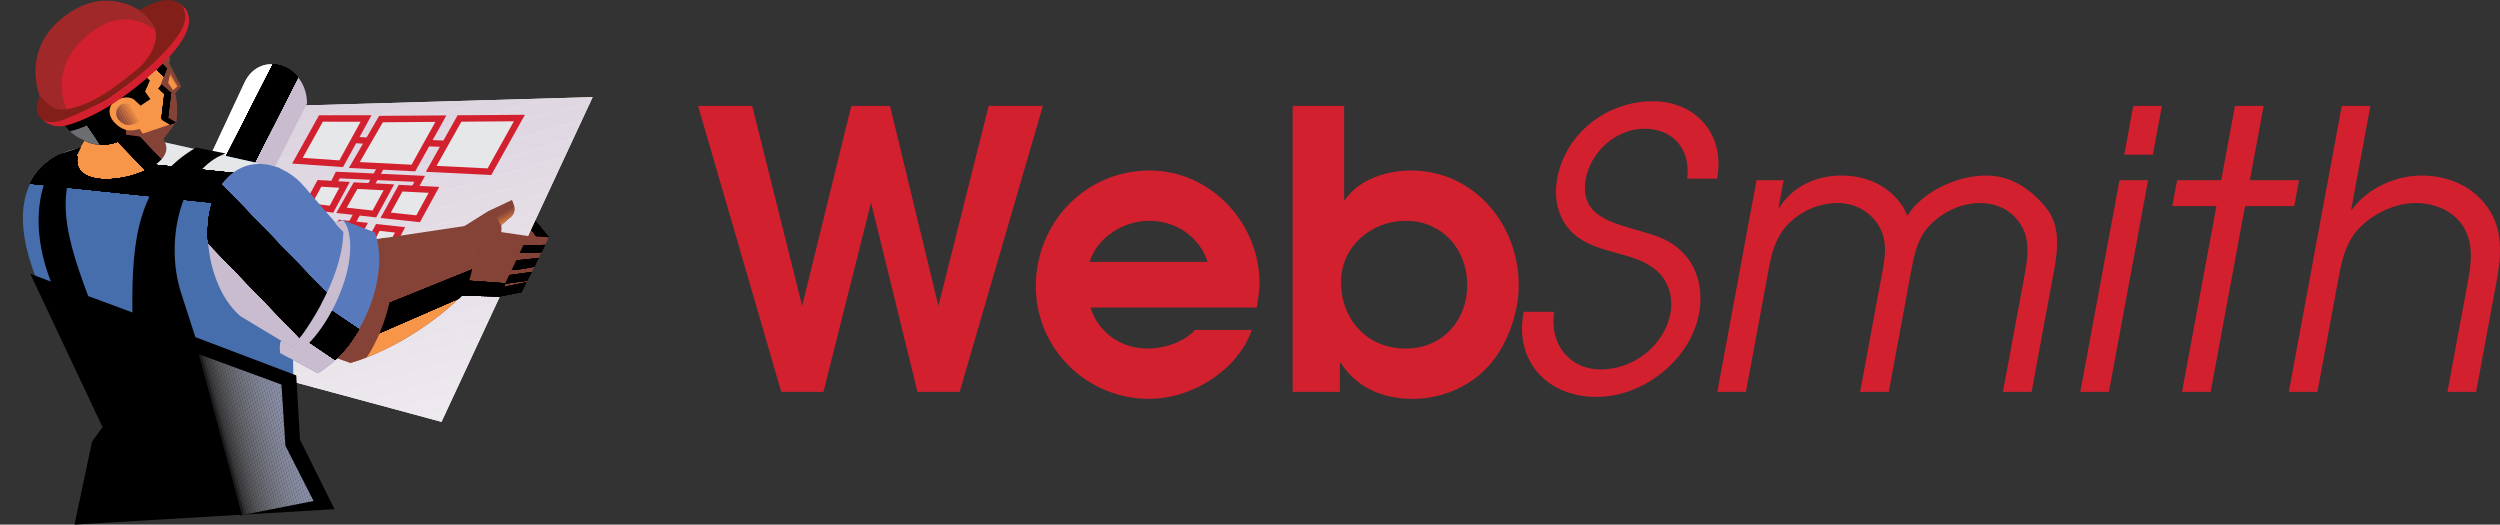 <?xml version="1.0" encoding="UTF-8"?>
<!-- Generator: Adobe Illustrator 16.0.3, SVG Export Plug-In . SVG Version: 6.00 Build 0)  -->
<svg xmlns="http://www.w3.org/2000/svg" xmlns:xlink="http://www.w3.org/1999/xlink" version="1.1" id="Layer_1" x="0px" y="0px" width="527.342px" height="110.655px" viewBox="0 0 527.342 110.655" xml:space="preserve">
<rect x="0" y="0" width="527.342" height="110.655" fill="#333333" stroke="none"/>
<g>
	<polygon fill="#D2202F" points="164.796,82.662 173.694,82.662 183.735,42.742 193.532,82.662 202.43,82.662 219.981,22.333    208.553,22.333 197.94,64.539 187.736,22.333 179.572,22.333 169.204,64.539 158.673,22.333 147.244,22.333 164.796,82.662  "></polygon>
	<path fill-rule="evenodd" clip-rule="evenodd" fill="#D2202F" d="M265.109,64.865c0.246-1.714,0.571-3.429,0.571-5.143   c0-12.654-10.285-23.756-23.184-23.756c-13.551,0-24.001,11.021-24.001,24.409c0,13.144,10.694,23.756,23.838,23.756   c9.551,0,18.94-6.449,21.715-14.531h-12c-2.124,2.368-6.042,3.919-10.124,3.919c-5.469,0-10.285-3.43-11.919-8.654H265.109   L265.109,64.865z M229.843,55.232c1.632-5.224,7.184-8.653,12.571-8.653c5.552,0,10.531,3.266,12.328,8.653H229.843L229.843,55.232   z"></path>
	<path fill-rule="evenodd" clip-rule="evenodd" fill="#D2202F" d="M272.676,82.662h9.958V76.54h0.164   c3.429,5.307,8.98,7.592,15.185,7.592c6.286,0,12.571-2.694,16.571-7.592c3.593-4.245,5.878-11.021,5.796-16.49   c0-12.735-9.469-24.083-22.694-24.083c-5.143,0-10.939,1.795-13.959,6.204h-0.163V22.333h-10.857V82.662L272.676,82.662z    M296.512,46.579c7.757,0,12.981,6.041,12.981,13.552c0,7.592-5.307,13.389-12.981,13.389c-8.162,0-13.632-6.124-13.632-14.042   C282.88,51.968,289.249,46.579,296.512,46.579L296.512,46.579z"></path>
	<path fill="#D2202F" d="M321.394,65.764c-2.033,10.531,5.08,17.96,15.367,17.96c9.797,0,19.79-7.674,21.635-17.634   c0.893-4.815-0.272-9.551-3.289-12.653c-2.921-3.184-6.54-3.919-10.64-5.143c-5.574-1.633-11.3-3.347-9.953-10.613   c1.059-5.715,6.44-10.532,12.318-10.532c6.204,0,9.797,4.409,9.07,10.532h6.285c1.792-9.225-4.403-16.328-13.546-16.328   c-9.47,0-18.354,6.531-20.154,16.246c-0.801,4.327,0.157,8.408,2.975,11.266c2.537,2.612,6.192,3.592,9.767,4.572   c3.263,0.898,6.213,1.714,8.565,4c2.152,2.041,3.18,5.307,2.575,8.571c-1.286,6.939-7.84,11.919-14.698,11.919   c-6.776,0-10.892-5.551-9.828-12.163H321.394L321.394,65.764z"></path>
	<path fill="#D2202F" d="M362.244,82.662h6.042l4.732-25.552c0.636-3.429,1.308-6.612,3.892-9.551   c2.861-3.103,6.919-4.735,10.673-4.735c4,0,7.362,2.123,9.044,5.388c1.415,2.939,1.094,5.552,0.474,8.898l-4.733,25.552h6.042   l4.611-24.898c0.606-3.266,1.236-7.103,3.708-9.878c2.779-3.103,6.979-5.062,10.816-5.062c4.164,0,7.324,1.878,9.139,5.306   c1.446,2.776,1.025,6.368,0.421,9.633l-4.613,24.898h6.042l4.717-25.47c0.969-5.225,1.245-9.797-1.683-13.389   c-3.591-4.409-7.806-6.776-12.622-6.776c-5.225,0-11.476,2.449-15.378,6.776c-0.449,0.653-0.866,1.143-1.216,1.714   c-0.304-0.571-0.522-1.143-0.826-1.714c-2.79-4.327-7.315-6.776-13.193-6.776c-4.981,0-10.108,2.123-13.012,6.776h-0.164   l1.074-5.796h-5.714L362.244,82.662L362.244,82.662z"></path>
	<path fill-rule="evenodd" clip-rule="evenodd" fill="#D2202F" d="M438.809,82.662h6.04l8.271-44.654h-6.039L438.809,82.662   L438.809,82.662z M448.078,32.62h6.042l1.905-10.286h-6.04L448.078,32.62L448.078,32.62z"></path>
	<polygon fill="#D2202F" points="460.268,82.662 466.308,82.662 473.568,43.477 483.935,43.477 484.95,38.008 474.581,38.008    477.484,22.333 471.444,22.333 468.541,38.008 459.234,38.008 458.222,43.477 467.526,43.477 460.268,82.662  "></polygon>
	<path fill="#D2202F" d="M482.791,82.662h6.04l4.356-23.511c0.695-3.755,1.435-7.756,4.297-10.857   c3.149-3.347,7.871-5.47,12.032-5.47c4.492,0,8.536,1.959,10.468,5.633c1.681,3.265,1.357,6.775,0.631,10.694l-4.354,23.511h6.04   l4.356-23.511c1.059-5.714,1.196-10.857-1.825-15.266c-3.021-4.409-8.199-6.857-13.995-6.857c-5.389,0-11.408,2.531-14.928,7.429   l4.098-22.123h-6.04L482.791,82.662L482.791,82.662z"></path>
</g>
<g>
	<g display="none">
		<g display="inline">
			<defs>
				<path id="SVGID_1_" d="M16.924,31.24c-5.118,11.452,21.256,5.838,17.877-1.206l24.269,5.413l2.604,31.833L62.2,98.268      l-34.047,0.294L8.492,60.842C-2.997,34.271,16.096,31.296,16.924,31.24L16.924,31.24z"></path>
			</defs>
			<use xlink:href="#SVGID_1_" overflow="visible" fill="#A12828"></use>
			<clipPath id="SVGID_2_">
				<use xlink:href="#SVGID_1_" overflow="visible"></use>
			</clipPath>
			<g clip-path="url(#SVGID_2_)">
				<polygon fill="#A12828" points="7.457,33.269 18.912,26.082 61.462,33.125 52.64,39.105 7.457,33.269     "></polygon>
			</g>
		</g>
		<g display="inline">
			<defs>
				<path id="SVGID_3_" d="M46.353,39.417c5.632-8.096,14.083-4.544,17.756-0.142l12.195,14.102l-8.539,23.58L50.757,66.716      C43.737,60.823,41.656,46.168,46.353,39.417L46.353,39.417z"></path>
			</defs>
			<use xlink:href="#SVGID_3_" overflow="visible" fill="#A12828"></use>
			<clipPath id="SVGID_4_">
				<use xlink:href="#SVGID_3_" overflow="visible"></use>
			</clipPath>
		</g>
		<g display="inline">
			<defs>
				<path id="SVGID_5_" d="M59.102,74.443c0,0-0.249-1.572,0.211-2.564l2.312,1.368c1.488-1.364,10.558-13.43,10.806-24.328      c0,0-1.75-1.625-1.768-2.033l1.662-0.446l6.782,2.596c3.345,9.608-3.256,24.66-12.095,29.672L59.102,74.443L59.102,74.443z"></path>
			</defs>
			<use xlink:href="#SVGID_5_" overflow="visible" fill="#A12828"></use>
			<clipPath id="SVGID_6_">
				<use xlink:href="#SVGID_5_" overflow="visible"></use>
			</clipPath>
			<g clip-path="url(#SVGID_6_)">
				<path fill="#D2202F" d="M63.312,65.74l-6.689-0.041l0.871,9.392l3.391,0.581c4.115-2.058,8.667-7.626,11.449-15.421      c2.305-6.454,1.777-12.119-0.008-13.811l-1.776,0.503C72.201,57.146,67.437,66.894,63.312,65.74L63.312,65.74z"></path>
			</g>
		</g>
	</g>
	<g>
		<path fill="#854337" d="M115.794,50.037l-3.369,2.479l-3.95-6.392c-0.06-1.614,1.268-2.364,2.477-1.907L115.794,50.037    L115.794,50.037z"></path>
	</g>
	<g>
		<defs>
			<polygon id="SVGID_7_" points="116.369,50.232 108.036,39.438 106.201,40.89 114.536,51.685 116.369,50.232    "></polygon>
		</defs>
		<defs>
			<path id="SVGID_8_" d="M115.794,50.037l-3.369,2.479l-3.95-6.392c-0.06-1.614,1.268-2.364,2.477-1.907L115.794,50.037     L115.794,50.037z"></path>
		</defs>
		<clipPath id="SVGID_9_">
			<use xlink:href="#SVGID_7_" overflow="visible"></use>
		</clipPath>
		<clipPath id="SVGID_10_" clip-path="url(#SVGID_9_)">
			<use xlink:href="#SVGID_8_" overflow="visible"></use>
		</clipPath>
		<g clip-path="url(#SVGID_10_)">
			
				<rect x="105.222" y="44.726" transform="matrix(-0.616 -0.788 0.788 -0.616 145.63 160.988)" fill="#F79548" width="13.705" height="0.508"></rect>
		</g>
		<g clip-path="url(#SVGID_10_)">
			
				<rect x="104.841" y="45.024" transform="matrix(-0.616 -0.788 0.788 -0.616 144.78 161.169)" fill="#D67D41" width="13.705" height="0.507"></rect>
		</g>
		<g clip-path="url(#SVGID_10_)">
			
				<rect x="104.46" y="45.321" transform="matrix(-0.616 -0.788 0.788 -0.616 143.931 161.349)" fill="#BA683D" width="13.705" height="0.508"></rect>
		</g>
		<g clip-path="url(#SVGID_10_)">
			
				<rect x="104.079" y="45.618" transform="matrix(-0.616 -0.788 0.788 -0.616 143.082 161.528)" fill="#9E5439" width="13.705" height="0.508"></rect>
		</g>
		<g clip-path="url(#SVGID_10_)">
			
				<rect x="103.699" y="45.915" transform="matrix(-0.616 -0.788 0.788 -0.616 142.233 161.709)" fill="#854337" width="13.705" height="0.508"></rect>
		</g>
	</g>
	<g>
		<polygon fill="#FFFFFF" points="125.01,20.489 93.126,88.984 40.187,74.68 61.674,22.312 125.01,20.489   "></polygon>
	</g>
	<g>
		<defs>
			<polygon id="SVGID_11_" points="125.01,20.489 93.126,88.984 40.187,74.68 61.674,22.312 125.01,20.489    "></polygon>
		</defs>
		<clipPath id="SVGID_12_">
			<use xlink:href="#SVGID_11_" overflow="visible"></use>
		</clipPath>
		<g clip-path="url(#SVGID_12_)">
			
				<rect x="71.427" y="113.678" transform="matrix(0.961 -0.276 0.276 0.961 -25.013 52.595)" fill="#FFFFFF" width="206.368" height="3.219"></rect>
		</g>
		<g clip-path="url(#SVGID_12_)">
			
				<rect x="70.546" y="110.607" transform="matrix(0.961 -0.276 0.276 0.961 -24.201 52.234)" fill="#FDFDFD" width="206.367" height="3.218"></rect>
		</g>
		<g clip-path="url(#SVGID_12_)">
			
				<rect x="69.665" y="107.535" transform="matrix(0.961 -0.276 0.276 0.961 -23.389 51.873)" fill="#FCFBFC" width="206.367" height="3.218"></rect>
		</g>
		<g clip-path="url(#SVGID_12_)">
			
				<rect x="68.784" y="104.462" transform="matrix(0.961 -0.276 0.276 0.961 -22.576 51.51)" fill="#FAF9FB" width="206.369" height="3.22"></rect>
		</g>
		<g clip-path="url(#SVGID_12_)">
			
				<rect x="67.903" y="101.391" transform="matrix(0.961 -0.276 0.276 0.961 -21.763 51.149)" fill="#F9F7F9" width="206.368" height="3.218"></rect>
		</g>
		<g clip-path="url(#SVGID_12_)">
			
				<rect x="67.023" y="98.319" transform="matrix(0.961 -0.276 0.276 0.961 -20.95 50.786)" fill="#F8F6F8" width="206.368" height="3.218"></rect>
		</g>
		<g clip-path="url(#SVGID_12_)">
			
				<rect x="66.142" y="95.247" transform="matrix(0.961 -0.276 0.276 0.961 -20.137 50.423)" fill="#F7F5F7" width="206.368" height="3.219"></rect>
		</g>
		<g clip-path="url(#SVGID_12_)">
			
				<rect x="65.261" y="92.176" transform="matrix(0.961 -0.276 0.276 0.961 -19.326 50.064)" fill="#F6F3F6" width="206.369" height="3.218"></rect>
		</g>
		<g clip-path="url(#SVGID_12_)">
			
				<rect x="64.38" y="89.104" transform="matrix(0.961 -0.276 0.276 0.961 -18.513 49.701)" fill="#F5F2F5" width="206.367" height="3.218"></rect>
		</g>
		<g clip-path="url(#SVGID_12_)">
			
				<rect x="63.499" y="86.032" transform="matrix(0.961 -0.276 0.276 0.961 -17.7 49.339)" fill="#F4F1F4" width="206.367" height="3.219"></rect>
		</g>
		<g clip-path="url(#SVGID_12_)">
			
				<rect x="62.618" y="82.961" transform="matrix(0.961 -0.276 0.276 0.961 -16.888 48.978)" fill="#F3F0F3" width="206.369" height="3.218"></rect>
		</g>
		<g clip-path="url(#SVGID_12_)">
			
				<rect x="61.738" y="79.888" transform="matrix(0.961 -0.276 0.276 0.961 -16.075 48.615)" fill="#F2EFF3" width="206.368" height="3.218"></rect>
		</g>
		<g clip-path="url(#SVGID_12_)">
			
				<rect x="60.857" y="76.817" transform="matrix(0.961 -0.276 0.276 0.961 -15.262 48.255)" fill="#F1EEF2" width="206.369" height="3.218"></rect>
		</g>
		<g clip-path="url(#SVGID_12_)">
			
				<rect x="59.976" y="73.745" transform="matrix(0.961 -0.276 0.276 0.961 -14.45 47.892)" fill="#F0ECF1" width="206.368" height="3.218"></rect>
		</g>
		<g clip-path="url(#SVGID_12_)">
			
				<rect x="59.095" y="70.672" transform="matrix(0.961 -0.276 0.276 0.961 -13.637 47.53)" fill="#EFEBF0" width="206.369" height="3.219"></rect>
		</g>
		<g clip-path="url(#SVGID_12_)">
			
				<rect x="58.214" y="67.602" transform="matrix(0.961 -0.276 0.276 0.961 -12.825 47.169)" fill="#EEEAEF" width="206.369" height="3.218"></rect>
		</g>
		<g clip-path="url(#SVGID_12_)">
			
				<rect x="57.333" y="64.529" transform="matrix(0.961 -0.276 0.276 0.961 -12.012 46.806)" fill="#EDE9EE" width="206.37" height="3.218"></rect>
		</g>
		<g clip-path="url(#SVGID_12_)">
			
				<rect x="56.453" y="61.457" transform="matrix(0.961 -0.276 0.276 0.961 -11.2 46.445)" fill="#ECE8EE" width="206.368" height="3.219"></rect>
		</g>
		<g clip-path="url(#SVGID_12_)">
			
				<rect x="55.572" y="58.386" transform="matrix(0.961 -0.276 0.276 0.961 -10.387 46.083)" fill="#ECE7ED" width="206.367" height="3.218"></rect>
		</g>
		<g clip-path="url(#SVGID_12_)">
			
				<rect x="54.691" y="55.313" transform="matrix(0.961 -0.276 0.276 0.961 -9.574 45.722)" fill="#EBE6EC" width="206.369" height="3.218"></rect>
		</g>
		<g clip-path="url(#SVGID_12_)">
			
				<rect x="53.81" y="52.242" transform="matrix(0.961 -0.276 0.276 0.961 -8.762 45.361)" fill="#EAE5EB" width="206.369" height="3.218"></rect>
		</g>
		<g clip-path="url(#SVGID_12_)">
			
				<rect x="52.929" y="49.17" transform="matrix(0.961 -0.276 0.276 0.961 -7.949 44.997)" fill="#E9E4EA" width="206.369" height="3.218"></rect>
		</g>
		<g clip-path="url(#SVGID_12_)">
			
				<rect x="52.049" y="46.098" transform="matrix(0.961 -0.276 0.276 0.961 -7.136 44.636)" fill="#E8E3EA" width="206.369" height="3.218"></rect>
		</g>
		<g clip-path="url(#SVGID_12_)">
			
				<rect x="51.168" y="43.026" transform="matrix(0.961 -0.276 0.276 0.961 -6.324 44.273)" fill="#E7E2E9" width="206.369" height="3.22"></rect>
		</g>
		<g clip-path="url(#SVGID_12_)">
			
				<rect x="50.287" y="39.955" transform="matrix(0.961 -0.276 0.276 0.961 -5.511 43.913)" fill="#E6E1E8" width="206.369" height="3.218"></rect>
		</g>
		<g clip-path="url(#SVGID_12_)">
			
				<rect x="49.406" y="36.883" transform="matrix(0.961 -0.276 0.276 0.961 -4.699 43.551)" fill="#E6DFE7" width="206.368" height="3.218"></rect>
		</g>
		<g clip-path="url(#SVGID_12_)">
			
				<rect x="48.525" y="33.811" transform="matrix(0.961 -0.276 0.276 0.961 -3.886 43.188)" fill="#E5DEE7" width="206.369" height="3.219"></rect>
		</g>
		<g clip-path="url(#SVGID_12_)">
			
				<rect x="47.645" y="30.739" transform="matrix(0.961 -0.276 0.276 0.961 -3.073 42.828)" fill="#E4DDE6" width="206.369" height="3.218"></rect>
		</g>
		<g clip-path="url(#SVGID_12_)">
			
				<rect x="46.764" y="27.668" transform="matrix(0.961 -0.276 0.276 0.961 -2.261 42.465)" fill="#E3DCE5" width="206.369" height="3.218"></rect>
		</g>
		<g clip-path="url(#SVGID_12_)">
			
				<rect x="45.883" y="24.596" transform="matrix(0.961 -0.276 0.276 0.961 -1.448 42.103)" fill="#E2DBE4" width="206.369" height="3.219"></rect>
		</g>
		<g clip-path="url(#SVGID_12_)">
			
				<rect x="45.002" y="21.523" transform="matrix(0.961 -0.276 0.276 0.961 -0.636 41.742)" fill="#E1DAE4" width="206.37" height="3.219"></rect>
		</g>
		<g clip-path="url(#SVGID_12_)">
			
				<rect x="44.121" y="18.452" transform="matrix(0.961 -0.276 0.276 0.961 0.177 41.38)" fill="#E0D9E3" width="206.37" height="3.218"></rect>
		</g>
		<g clip-path="url(#SVGID_12_)">
			
				<rect x="43.24" y="15.38" transform="matrix(0.961 -0.276 0.276 0.961 0.989 41.018)" fill="#DFD8E2" width="206.369" height="3.218"></rect>
		</g>
		<g clip-path="url(#SVGID_12_)">
			
				<rect x="42.359" y="12.308" transform="matrix(0.961 -0.276 0.276 0.961 1.802 40.656)" fill="#DFD7E1" width="206.369" height="3.22"></rect>
		</g>
		<g clip-path="url(#SVGID_12_)">
			
				<rect x="41.479" y="9.236" transform="matrix(0.961 -0.276 0.276 0.961 2.615 40.295)" fill="#DED6E1" width="206.369" height="3.218"></rect>
		</g>
		<g clip-path="url(#SVGID_12_)">
			
				<rect x="40.598" y="6.165" transform="matrix(0.961 -0.276 0.276 0.961 3.427 39.933)" fill="#DDD5E0" width="206.369" height="3.218"></rect>
		</g>
		<g clip-path="url(#SVGID_12_)">
			
				<rect x="39.717" y="3.093" transform="matrix(0.961 -0.276 0.276 0.961 4.24 39.572)" fill="#DCD4DF" width="206.37" height="3.218"></rect>
		</g>
		<g clip-path="url(#SVGID_12_)">
			
				<rect x="38.836" y="0.021" transform="matrix(0.961 -0.276 0.276 0.961 5.052 39.209)" fill="#DBD3DE" width="206.369" height="3.218"></rect>
		</g>
		<g clip-path="url(#SVGID_12_)">
			
				<rect x="37.955" y="-3.051" transform="matrix(0.961 -0.276 0.276 0.961 5.865 38.847)" fill="#DBD2DE" width="206.369" height="3.219"></rect>
		</g>
		<g clip-path="url(#SVGID_12_)">
			
				<rect x="37.075" y="-6.122" transform="matrix(0.961 -0.276 0.276 0.961 6.678 38.486)" fill="#DAD1DD" width="206.368" height="3.218"></rect>
		</g>
		<g clip-path="url(#SVGID_12_)">
			
				<rect x="36.194" y="-9.195" transform="matrix(0.961 -0.276 0.276 0.961 7.49 38.124)" fill="#D9D0DC" width="206.369" height="3.219"></rect>
		</g>
	</g>
	<g>
		<defs>
			<polygon id="SVGID_13_" points="125.01,20.489 93.126,88.984 40.187,74.68 61.674,22.312 125.01,20.489    "></polygon>
		</defs>
		<clipPath id="SVGID_14_">
			<use xlink:href="#SVGID_13_" overflow="visible"></use>
		</clipPath>
		<g clip-path="url(#SVGID_14_)">
			<polygon fill="#E6E7E8" points="109.563,24.899 103.243,36.219 90.949,35.619 96.925,24.99 109.563,24.899    "></polygon>
			<path fill="#D2202F" d="M103.631,36.917l-13.813-0.674l6.708-11.93l14.198-0.101L103.631,36.917z M92.08,34.993l10.776,0.526     l5.545-9.933l-11.076,0.08L92.08,34.993z"></path>
		</g>
		<g clip-path="url(#SVGID_14_)">
			<polygon fill="#E6E7E8" points="93.004,25.025 87.197,35.446 74.741,34.809 80.366,25.115 93.004,25.025    "></polygon>
			<path fill="#D2202F" d="M87.584,36.146l-13.99-0.715l6.379-10.992l14.192-0.101L87.584,36.146z M75.887,34.187l10.922,0.558     l5.034-9.032l-11.084,0.079L75.887,34.187z"></path>
		</g>
		<g clip-path="url(#SVGID_14_)">
			<polygon fill="#E6E7E8" points="77.217,24.999 71.968,34.537 62.739,33.9 67.695,24.99 77.217,24.999    "></polygon>
			<path fill="#D2202F" d="M72.354,35.244l-10.729-0.74l5.67-10.194l11.07,0.01L72.354,35.244z M63.852,33.296l7.73,0.533     l4.486-8.152l-7.974-0.007L63.852,33.296z"></path>
		</g>
		<g clip-path="url(#SVGID_14_)">
			<polygon fill="#E6E7E8" points="91.536,40.05 88.201,46.146 81.346,45.416 84.501,39.691 91.536,40.05    "></polygon>
			<path fill="#D2202F" d="M88.579,46.87l-8.322-0.888l3.854-6.992l8.54,0.436L88.579,46.87z M82.434,44.849l5.389,0.574l2.599-4.75     l-5.53-0.282L82.434,44.849z"></path>
		</g>
		<g clip-path="url(#SVGID_14_)">
			<polygon fill="#E6E7E8" points="82.038,39.514 78.973,45.127 72.028,44.37 75.003,39.155 82.038,39.514    "></polygon>
			<path fill="#D2202F" d="M79.351,45.852l-8.427-0.919l3.695-6.477l8.533,0.435L79.351,45.852z M73.131,43.807l5.464,0.596     l2.329-4.266l-5.538-0.282L73.131,43.807z"></path>
		</g>
		<g clip-path="url(#SVGID_14_)">
			<polygon fill="#E6E7E8" points="72.685,38.988 69.918,44.129 64.769,43.476 67.385,38.675 72.685,38.988    "></polygon>
			<path fill="#D2202F" d="M70.295,44.861l-6.599-0.836l3.298-6.053l6.794,0.401L70.295,44.861z M65.841,42.927l3.699,0.47     l2.042-3.793l-3.808-0.225L65.841,42.927z"></path>
		</g>
		<g clip-path="url(#SVGID_14_)">
			<polygon fill="#E6E7E8" points="84.392,48.484 82.288,52.417 77.707,51.664 79.698,47.973 84.392,48.484    "></polygon>
			<path fill="#D2202F" d="M82.658,53.166l-6.001-0.985l2.661-4.932l6.147,0.669L82.658,53.166z M78.758,51.148l3.16,0.52l1.4-2.617     l-3.239-0.353L78.758,51.148z"></path>
		</g>
		<g clip-path="url(#SVGID_14_)">
			<path fill="#D2202F" d="M74.966,51.943l-6.076-1.013l2.572-4.594l2.233,0.244l1.282-2.292l1.186,0.663l-1,1.788l2.438,0.266     L74.966,51.943z M71.02,49.908l3.207,0.535l1.23-2.304l-3.249-0.354L71.02,49.908z M88.021,40.069l-1.189-0.657l0.583-1.058     l-7.811-0.363l-0.855,1.531l-1.186-0.663l0.525-0.939l-6.422-0.299l-0.736,1.465l-1.214-0.61l1.131-2.252l7.981,0.371     l0.963-1.725l1.187,0.663l-0.633,1.133l9.315,0.433L88.021,40.069z M93.873,31.026l-3.776-0.178l0.064-1.357l3.776,0.178     L93.873,31.026z M77.809,30.389l-3.472-0.226l0.088-1.356l3.473,0.227L77.809,30.389z"></path>
		</g>
	</g>
	<g>
		<path fill="#C9BCCF" d="M64.763,21.833L40.218,70.432l-7.994-11.595l19.379-41.483C55.017,10.31,64.763,13.724,64.763,21.833    L64.763,21.833z"></path>
	</g>
	<g>
		<defs>
			<path id="SVGID_15_" d="M64.763,21.833L40.218,70.432l-7.994-11.595l19.379-41.483C55.017,10.31,64.763,13.724,64.763,21.833     L64.763,21.833z"></path>
		</defs>
		<clipPath id="SVGID_16_">
			<use xlink:href="#SVGID_15_" overflow="visible"></use>
		</clipPath>
		<g clip-path="url(#SVGID_16_)">
			<polygon fill="#FFFFFF" points="33.547,43.668 41.846,47.909 59.776,12.69 51.478,8.45 33.547,43.668    "></polygon>
		</g>
	</g>
	<g>
		<defs>
			<polygon id="SVGID_17_" points="39.826,48.37 45.156,51.093 65.292,11.542 59.962,8.818 39.826,48.37    "></polygon>
		</defs>
		<defs>
			<path id="SVGID_18_" d="M64.763,21.833L40.218,70.432l-7.994-11.595l19.379-41.483C55.017,10.31,64.763,13.724,64.763,21.833     L64.763,21.833z"></path>
		</defs>
		<clipPath id="SVGID_19_">
			<use xlink:href="#SVGID_17_" overflow="visible"></use>
		</clipPath>
		<clipPath id="SVGID_20_" clip-path="url(#SVGID_19_)">
			<use xlink:href="#SVGID_18_" overflow="visible"></use>
		</clipPath>
		<g clip-path="url(#SVGID_20_)">
			
				<rect x="32.82" y="30.957" transform="matrix(0.454 -0.891 0.891 0.454 2.22 66.084)" fill="#C9BCCF" width="44.42" height="0.548"></rect>
		</g>
		<g clip-path="url(#SVGID_20_)">
			
				<rect x="32.375" y="30.73" transform="matrix(0.454 -0.891 0.891 0.454 2.179 65.563)" fill="#CDC2D2" width="44.42" height="0.548"></rect>
		</g>
		<g clip-path="url(#SVGID_20_)">
			
				<rect x="31.929" y="30.502" transform="matrix(0.454 -0.891 0.891 0.454 2.139 65.042)" fill="#D2C7D6" width="44.42" height="0.548"></rect>
		</g>
		<g clip-path="url(#SVGID_20_)">
			
				<rect x="31.483" y="30.276" transform="matrix(0.454 -0.891 0.891 0.454 2.097 64.521)" fill="#D6CCDA" width="44.42" height="0.549"></rect>
		</g>
		<g clip-path="url(#SVGID_20_)">
			
				<rect x="31.037" y="30.048" transform="matrix(0.454 -0.891 0.891 0.454 2.056 64)" fill="#DAD2DE" width="44.42" height="0.548"></rect>
		</g>
		<g clip-path="url(#SVGID_20_)">
			
				<rect x="30.592" y="29.821" transform="matrix(0.454 -0.891 0.891 0.454 2.015 63.478)" fill="#DFD7E2" width="44.42" height="0.548"></rect>
		</g>
		<g clip-path="url(#SVGID_20_)">
			
				<rect x="30.146" y="29.594" transform="matrix(0.454 -0.891 0.891 0.454 1.974 62.958)" fill="#E3DDE6" width="44.421" height="0.548"></rect>
		</g>
		<g clip-path="url(#SVGID_20_)">
			
				<rect x="29.7" y="29.367" transform="matrix(0.454 -0.891 0.891 0.454 1.933 62.436)" fill="#E8E3EA" width="44.42" height="0.548"></rect>
		</g>
		<g clip-path="url(#SVGID_20_)">
			
				<rect x="29.254" y="29.14" transform="matrix(0.454 -0.891 0.891 0.454 1.893 61.916)" fill="#EDE9EE" width="44.419" height="0.548"></rect>
		</g>
		<g clip-path="url(#SVGID_20_)">
			
				<rect x="28.809" y="28.913" transform="matrix(0.454 -0.891 0.891 0.454 1.851 61.394)" fill="#F2EFF3" width="44.42" height="0.548"></rect>
		</g>
		<g clip-path="url(#SVGID_20_)">
			
				<rect x="28.363" y="28.686" transform="matrix(0.454 -0.891 0.891 0.454 1.81 60.873)" fill="#F7F5F8" width="44.42" height="0.548"></rect>
		</g>
		<g clip-path="url(#SVGID_20_)">
			
				<rect x="27.917" y="28.458" transform="matrix(0.454 -0.891 0.891 0.454 1.769 60.351)" fill="#FFFFFF" width="44.42" height="0.548"></rect>
		</g>
	</g>
	<g>
		<polygon fill="#854337" points="11.019,38.963 12.342,33.936 15.688,33.259 20.394,25.371 36.513,26.542 33.904,27.891     35.835,32.663 30.553,38.109 31.269,42.632 11.019,38.963   "></polygon>
	</g>
	<g>
		<defs>
			<polygon id="SVGID_21_" points="11.019,38.963 12.342,33.936 15.688,33.259 20.394,25.371 36.513,26.542 33.904,27.891      35.835,32.663 30.553,38.109 31.269,42.632 11.019,38.963    "></polygon>
		</defs>
		<clipPath id="SVGID_22_">
			<use xlink:href="#SVGID_21_" overflow="visible"></use>
		</clipPath>
		<g clip-path="url(#SVGID_22_)">
			<polygon fill="#F79548" points="17.529,23.491 23.777,23.549 35.491,39.419 13.478,39.566 17.529,23.491    "></polygon>
		</g>
	</g>
	<g>
		<defs>
			<polygon id="SVGID_23_" points="34.244,39.707 37.527,37.308 22.753,21.89 18.182,22.947 34.244,39.707    "></polygon>
		</defs>
		<defs>
			<polygon id="SVGID_24_" points="11.019,38.963 12.342,33.936 15.688,33.259 20.394,25.371 36.513,26.542 33.904,27.891      35.835,32.663 30.553,38.109 31.269,42.632 11.019,38.963    "></polygon>
		</defs>
		<clipPath id="SVGID_25_">
			<use xlink:href="#SVGID_23_" overflow="visible"></use>
		</clipPath>
		<clipPath id="SVGID_26_" clip-path="url(#SVGID_25_)">
			<use xlink:href="#SVGID_24_" overflow="visible"></use>
		</clipPath>
		<g clip-path="url(#SVGID_26_)">
			
				<rect x="17.261" y="28.626" transform="matrix(-0.695 -0.719 0.719 -0.695 28.598 69.888)" fill="#854337" width="23.741" height="0.497"></rect>
		</g>
		<g clip-path="url(#SVGID_26_)">
			
				<rect x="16.891" y="28.982" transform="matrix(-0.695 -0.719 0.719 -0.695 27.714 70.227)" fill="#934D38" width="23.741" height="0.498"></rect>
		</g>
		<g clip-path="url(#SVGID_26_)">
			
				<rect x="16.521" y="29.34" transform="matrix(-0.695 -0.719 0.719 -0.695 26.829 70.566)" fill="#A2573A" width="23.741" height="0.498"></rect>
		</g>
		<g clip-path="url(#SVGID_26_)">
			
				<rect x="16.151" y="29.697" transform="matrix(-0.695 -0.719 0.719 -0.695 25.945 70.905)" fill="#B2623C" width="23.741" height="0.498"></rect>
		</g>
		<g clip-path="url(#SVGID_26_)">
			
				<rect x="15.781" y="30.055" transform="matrix(-0.695 -0.719 0.719 -0.695 25.062 71.245)" fill="#C26E3E" width="23.741" height="0.497"></rect>
		</g>
		<g clip-path="url(#SVGID_26_)">
			
				<rect x="15.411" y="30.411" transform="matrix(-0.695 -0.719 0.719 -0.695 24.178 71.584)" fill="#D27A40" width="23.741" height="0.498"></rect>
		</g>
		<g clip-path="url(#SVGID_26_)">
			
				<rect x="15.041" y="30.769" transform="matrix(-0.695 -0.719 0.719 -0.695 23.295 71.923)" fill="#E38744" width="23.741" height="0.497"></rect>
		</g>
		<g clip-path="url(#SVGID_26_)">
			
				<rect x="14.672" y="31.125" transform="matrix(-0.695 -0.719 0.719 -0.695 22.41 72.262)" fill="#F79548" width="23.741" height="0.498"></rect>
		</g>
	</g>
	<g>
		<path fill="#854337" d="M34.37,29.483l-12.454-1.716L10.042,14.274l21.84-9.009l4.017,7.01l-0.191,1.085l2.53,4.879l-1.262,1.454    c0.476,1.947,0.447,3.804,0.284,5.895L34.37,29.483L34.37,29.483z"></path>
	</g>
	<g>
		<defs>
			<path id="SVGID_27_" d="M34.37,29.483l-12.454-1.716L10.042,14.274l21.84-9.009l4.017,7.01l-0.191,1.085l2.53,4.879l-1.262,1.454     c0.476,1.947,0.447,3.804,0.284,5.895L34.37,29.483L34.37,29.483z"></path>
		</defs>
		<clipPath id="SVGID_28_">
			<use xlink:href="#SVGID_27_" overflow="visible"></use>
		</clipPath>
		<g clip-path="url(#SVGID_28_)">
			<polygon fill="#F79548" points="34.907,15.117 26.4,7.8 20.658,14.374 27.351,23.955 30.099,28.191 36.675,25.978 34.54,24.97      34.782,19.292 33.709,18.389 34.907,15.117    "></polygon>
		</g>
	</g>
	<g>
		<defs>
			<polygon id="SVGID_29_" points="33.947,13.197 35.189,14.422 34.542,16.187 32.759,14.441 33.947,13.197    "></polygon>
		</defs>
		<defs>
			<path id="SVGID_30_" d="M34.37,29.483l-12.454-1.716L10.042,14.274l21.84-9.009l4.017,7.01l-0.191,1.085l2.53,4.879l-1.262,1.454     c0.476,1.947,0.447,3.804,0.284,5.895L34.37,29.483L34.37,29.483z"></path>
		</defs>
		<clipPath id="SVGID_31_">
			<use xlink:href="#SVGID_29_" overflow="visible"></use>
		</clipPath>
		<clipPath id="SVGID_32_" clip-path="url(#SVGID_31_)">
			<use xlink:href="#SVGID_30_" overflow="visible"></use>
		</clipPath>
		<g clip-path="url(#SVGID_32_)">
			
				<rect x="33.462" y="14.035" transform="matrix(-0.707 -0.707 0.707 -0.707 49.211 48.791)" fill="#854337" width="2.499" height="0.333"></rect>
		</g>
		<g clip-path="url(#SVGID_32_)">
			
				<rect x="33.217" y="14.28" transform="matrix(-0.707 -0.707 0.707 -0.707 48.628 49.031)" fill="#9E5439" width="2.499" height="0.332"></rect>
		</g>
		<g clip-path="url(#SVGID_32_)">
			
				<rect x="32.972" y="14.525" transform="matrix(-0.707 -0.707 0.707 -0.707 48.042 49.275)" fill="#BA683D" width="2.499" height="0.333"></rect>
		</g>
		<g clip-path="url(#SVGID_32_)">
			
				<rect x="32.726" y="14.77" transform="matrix(-0.707 -0.707 0.707 -0.707 47.431 49.527)" fill="#D67D41" width="2.5" height="0.333"></rect>
		</g>
		<g clip-path="url(#SVGID_32_)">
			
				<rect x="32.482" y="15.015" transform="matrix(-0.707 -0.707 0.707 -0.707 46.848 49.768)" fill="#F79548" width="2.5" height="0.333"></rect>
		</g>
	</g>
	<g>
		<defs>
			<polygon id="SVGID_33_" points="33.412,18.664 34.124,17.87 36.077,19.639 35.366,20.434 33.412,18.664    "></polygon>
		</defs>
		<defs>
			<path id="SVGID_34_" d="M34.37,29.483l-12.454-1.716L10.042,14.274l21.84-9.009l4.017,7.01l-0.191,1.085l2.53,4.879l-1.262,1.454     c0.476,1.947,0.447,3.804,0.284,5.895L34.37,29.483L34.37,29.483z"></path>
		</defs>
		<clipPath id="SVGID_35_">
			<use xlink:href="#SVGID_33_" overflow="visible"></use>
		</clipPath>
		<clipPath id="SVGID_36_" clip-path="url(#SVGID_35_)">
			<use xlink:href="#SVGID_34_" overflow="visible"></use>
		</clipPath>
		<g clip-path="url(#SVGID_36_)">
			
				<rect x="33.698" y="18.757" transform="matrix(-0.743 -0.669 0.669 -0.743 48.459 56.31)" fill="#854337" width="2.68" height="0.193"></rect>
		</g>
		<g clip-path="url(#SVGID_36_)">
			
				<rect x="33.555" y="18.916" transform="matrix(-0.743 -0.669 0.669 -0.743 48.109 56.49)" fill="#9E5439" width="2.68" height="0.193"></rect>
		</g>
		<g clip-path="url(#SVGID_36_)">
			
				<rect x="33.411" y="19.075" transform="matrix(-0.743 -0.669 0.669 -0.743 47.746 56.672)" fill="#BA683D" width="2.68" height="0.193"></rect>
		</g>
		<g clip-path="url(#SVGID_36_)">
			
				<rect x="33.268" y="19.234" transform="matrix(-0.743 -0.669 0.669 -0.743 47.396 56.852)" fill="#D67D41" width="2.68" height="0.194"></rect>
		</g>
		<g clip-path="url(#SVGID_36_)">
			
				<rect x="33.125" y="19.393" transform="matrix(-0.743 -0.669 0.669 -0.743 47.035 57.036)" fill="#F79548" width="2.679" height="0.194"></rect>
		</g>
	</g>
	<g>
		<defs>
			<polygon id="SVGID_37_" points="34.703,19.383 36.105,19.511 35.349,25.586 34.041,25.016 34.703,19.383    "></polygon>
		</defs>
		<defs>
			<path id="SVGID_38_" d="M34.37,29.483l-12.454-1.716L10.042,14.274l21.84-9.009l4.017,7.01l-0.191,1.085l2.53,4.879l-1.262,1.454     c0.476,1.947,0.447,3.804,0.284,5.895L34.37,29.483L34.37,29.483z"></path>
		</defs>
		<clipPath id="SVGID_39_">
			<use xlink:href="#SVGID_37_" overflow="visible"></use>
		</clipPath>
		<clipPath id="SVGID_40_" clip-path="url(#SVGID_39_)">
			<use xlink:href="#SVGID_38_" overflow="visible"></use>
		</clipPath>
		<g clip-path="url(#SVGID_40_)">
			
				<rect x="32.521" y="22.4" transform="matrix(0.122 -0.993 0.993 0.122 8.883 55.119)" fill="#854337" width="6.139" height="0.279"></rect>
		</g>
		<g clip-path="url(#SVGID_40_)">
			
				<rect x="32.241" y="22.365" transform="matrix(0.122 -0.993 0.993 0.122 8.672 54.811)" fill="#9E5439" width="6.14" height="0.279"></rect>
		</g>
		<g clip-path="url(#SVGID_40_)">
			
				<rect x="31.962" y="22.331" transform="matrix(0.122 -0.993 0.993 0.122 8.459 54.502)" fill="#BA683D" width="6.139" height="0.279"></rect>
		</g>
		<g clip-path="url(#SVGID_40_)">
			
				<rect x="31.682" y="22.298" transform="matrix(0.122 -0.993 0.993 0.122 8.247 54.195)" fill="#D67D41" width="6.139" height="0.278"></rect>
		</g>
		<g clip-path="url(#SVGID_40_)">
			
				<rect x="31.402" y="22.263" transform="matrix(0.122 -0.993 0.993 0.122 8.033 53.885)" fill="#F79548" width="6.139" height="0.279"></rect>
		</g>
	</g>
	<g>
		<defs>
			<polygon id="SVGID_41_" points="34.097,25.205 35.309,24.775 37.037,25.838 35.882,26.265 34.097,25.205    "></polygon>
		</defs>
		<defs>
			<path id="SVGID_42_" d="M34.37,29.483l-12.454-1.716L10.042,14.274l21.84-9.009l4.017,7.01l-0.191,1.085l2.53,4.879l-1.262,1.454     c0.476,1.947,0.447,3.804,0.284,5.895L34.37,29.483L34.37,29.483z"></path>
		</defs>
		<clipPath id="SVGID_43_">
			<use xlink:href="#SVGID_41_" overflow="visible"></use>
		</clipPath>
		<clipPath id="SVGID_44_" clip-path="url(#SVGID_43_)">
			<use xlink:href="#SVGID_42_" overflow="visible"></use>
		</clipPath>
		<g clip-path="url(#SVGID_44_)">
			
				<rect x="34.375" y="25.056" transform="matrix(-0.848 -0.53 0.53 -0.848 52.769 65.453)" fill="#854337" width="2.785" height="0.213"></rect>
		</g>
		<g clip-path="url(#SVGID_44_)">
			
				<rect x="34.266" y="25.227" transform="matrix(-0.848 -0.53 0.53 -0.848 52.464 65.719)" fill="#9E5439" width="2.786" height="0.213"></rect>
		</g>
		<g clip-path="url(#SVGID_44_)">
			
				<rect x="34.159" y="25.401" transform="matrix(-0.848 -0.53 0.53 -0.848 52.187 65.976)" fill="#BA683D" width="2.785" height="0.211"></rect>
		</g>
		<g clip-path="url(#SVGID_44_)">
			
				<rect x="34.051" y="25.573" transform="matrix(-0.848 -0.53 0.53 -0.848 51.891 66.239)" fill="#D67D41" width="2.785" height="0.212"></rect>
		</g>
		<g clip-path="url(#SVGID_44_)">
			
				<rect x="33.943" y="25.745" transform="matrix(-0.848 -0.53 0.53 -0.848 51.606 66.498)" fill="#F79548" width="2.785" height="0.212"></rect>
		</g>
	</g>
	<g>
		<path d="M17.625,29.574c-3.196-1.309-4.473-3.784-5.627-5.66c-5.215-7.395,3.13-11.269,10.986-18.634    c5.673-4.549,9.899,3.715,4.957,8.087l3.625,3.62l-0.969,2.325l1.125,1.597l-5.419,3.594l0.141,4.612    C24.095,30.544,20.484,31.234,17.625,29.574L17.625,29.574z"></path>
	</g>
	<g>
		<defs>
			<path id="SVGID_45_" d="M17.625,29.574c-3.196-1.309-4.473-3.784-5.627-5.66c-5.215-7.395,3.13-11.269,10.986-18.634     c5.673-4.549,9.899,3.715,4.957,8.087l3.625,3.62l-0.969,2.325l1.125,1.597l-5.419,3.594l0.141,4.612     C24.095,30.544,20.484,31.234,17.625,29.574L17.625,29.574z"></path>
		</defs>
		<clipPath id="SVGID_46_">
			<use xlink:href="#SVGID_45_" overflow="visible"></use>
		</clipPath>
		<g clip-path="url(#SVGID_46_)">
			<polygon fill="#6D6E71" points="18.289,36.668 24.945,32.187 18.62,22.812 11.964,27.293 18.289,36.668    "></polygon>
		</g>
	</g>
	<g>
		<defs>
			<polygon id="SVGID_47_" points="32.7,34.039 26.388,38.309 17.689,25.361 24,21.09 32.7,34.039    "></polygon>
		</defs>
		<defs>
			<path id="SVGID_48_" d="M17.625,29.574c-3.196-1.309-4.473-3.784-5.627-5.66c-5.215-7.395,3.13-11.269,10.986-18.634     c5.673-4.549,9.899,3.715,4.957,8.087l3.625,3.62l-0.969,2.325l1.125,1.597l-5.419,3.594l0.141,4.612     C24.095,30.544,20.484,31.234,17.625,29.574L17.625,29.574z"></path>
		</defs>
		<clipPath id="SVGID_49_">
			<use xlink:href="#SVGID_47_" overflow="visible"></use>
		</clipPath>
		<clipPath id="SVGID_50_" clip-path="url(#SVGID_49_)">
			<use xlink:href="#SVGID_48_" overflow="visible"></use>
		</clipPath>
		<g clip-path="url(#SVGID_50_)">
			
				<rect x="20.328" y="27.519" transform="matrix(-0.559 -0.829 0.829 -0.559 20.893 66.553)" width="15.625" height="0.407"></rect>
		</g>
		<g clip-path="url(#SVGID_50_)">
			
				<rect x="19.933" y="27.787" transform="matrix(-0.559 -0.829 0.829 -0.559 20.055 66.642)" fill="#141414" width="15.623" height="0.406"></rect>
		</g>
		<g clip-path="url(#SVGID_50_)">
			
				<rect x="19.536" y="28.054" transform="matrix(-0.559 -0.829 0.829 -0.559 19.215 66.73)" fill="#222223" width="15.624" height="0.405"></rect>
		</g>
		<g clip-path="url(#SVGID_50_)">
			
				<rect x="19.139" y="28.321" transform="matrix(-0.559 -0.829 0.829 -0.559 18.375 66.817)" fill="#2E2E2F" width="15.625" height="0.406"></rect>
		</g>
		<g clip-path="url(#SVGID_50_)">
			
				<rect x="18.743" y="28.589" transform="matrix(-0.559 -0.829 0.829 -0.559 17.536 66.906)" fill="#383839" width="15.624" height="0.405"></rect>
		</g>
		<g clip-path="url(#SVGID_50_)">
			
				<rect x="18.347" y="28.856" transform="matrix(-0.559 -0.829 0.829 -0.559 16.697 66.995)" fill="#414042" width="15.623" height="0.405"></rect>
		</g>
		<g clip-path="url(#SVGID_50_)">
			
				<rect x="17.951" y="29.124" transform="matrix(-0.559 -0.829 0.829 -0.559 15.857 67.084)" fill="#464547" width="15.623" height="0.405"></rect>
		</g>
		<g clip-path="url(#SVGID_50_)">
			
				<rect x="17.554" y="29.39" transform="matrix(-0.559 -0.829 0.829 -0.559 15.017 67.17)" fill="#4A4B4C" width="15.624" height="0.406"></rect>
		</g>
		<g clip-path="url(#SVGID_50_)">
			
				<rect x="17.157" y="29.657" transform="matrix(-0.559 -0.829 0.829 -0.559 14.177 67.259)" fill="#4F4F51" width="15.624" height="0.406"></rect>
		</g>
		<g clip-path="url(#SVGID_50_)">
			
				<rect x="16.762" y="29.925" transform="matrix(-0.559 -0.829 0.829 -0.559 13.338 67.349)" fill="#545456" width="15.623" height="0.406"></rect>
		</g>
		<g clip-path="url(#SVGID_50_)">
			
				<rect x="16.366" y="30.193" transform="matrix(-0.559 -0.829 0.829 -0.559 12.5 67.437)" fill="#58595B" width="15.623" height="0.405"></rect>
		</g>
		<g clip-path="url(#SVGID_50_)">
			
				<rect x="15.969" y="30.459" transform="matrix(-0.559 -0.829 0.829 -0.559 11.659 67.523)" fill="#5C5D60" width="15.624" height="0.407"></rect>
		</g>
		<g clip-path="url(#SVGID_50_)">
			
				<rect x="15.573" y="30.727" transform="matrix(-0.559 -0.829 0.829 -0.559 10.819 67.612)" fill="#616264" width="15.625" height="0.405"></rect>
		</g>
		<g clip-path="url(#SVGID_50_)">
			
				<rect x="15.177" y="30.994" transform="matrix(-0.559 -0.829 0.829 -0.559 9.981 67.701)" fill="#656668" width="15.623" height="0.405"></rect>
		</g>
		<g clip-path="url(#SVGID_50_)">
			
				<rect x="14.781" y="31.262" transform="matrix(-0.559 -0.829 0.829 -0.559 9.14 67.789)" fill="#696A6D" width="15.624" height="0.406"></rect>
		</g>
		<g clip-path="url(#SVGID_50_)">
			
				<rect x="14.384" y="31.528" transform="matrix(-0.559 -0.829 0.829 -0.559 8.3 67.876)" fill="#6D6E71" width="15.625" height="0.406"></rect>
		</g>
	</g>
	<g>
		<defs>
			<path id="SVGID_51_" d="M17.625,29.574c-3.196-1.309-4.473-3.784-5.627-5.66c-5.215-7.395,3.13-11.269,10.986-18.634     c5.673-4.549,9.899,3.715,4.957,8.087l3.625,3.62l-0.969,2.325l1.125,1.597l-5.419,3.594l0.141,4.612     C24.095,30.544,20.484,31.234,17.625,29.574L17.625,29.574z"></path>
		</defs>
		<clipPath id="SVGID_52_">
			<use xlink:href="#SVGID_51_" overflow="visible"></use>
		</clipPath>
		<g clip-path="url(#SVGID_52_)">
			<path d="M34.229,15.713c-2.714-3.497-6.763-4.36-14.882,1.503c-9.121,6.583-8.832,7.519-5.896,10.747     C18.659,27.163,25.585,23.08,34.229,15.713L34.229,15.713z"></path>
		</g>
	</g>
	<g>
		<path fill="#F79548" d="M28.302,21.026l1.323,1.229l1.664,4.165c-2.813,1.357-5.016,1.822-7.341-0.796    c-1.138-1.281-1.22-3.273,0.355-4.337C25.375,20.563,27.224,20.192,28.302,21.026L28.302,21.026z"></path>
	</g>
	<g>
		<polygon fill="#F79548" points="35.844,15.885 37.428,18.226 36.514,19.025 35.472,17.494 35.844,15.885   "></polygon>
	</g>
	<g>
		<defs>
			<polygon id="SVGID_53_" points="35.818,15.933 35.978,15.226 37.688,18.11 37.207,18.407 35.818,15.933    "></polygon>
		</defs>
		<clipPath id="SVGID_54_">
			<use xlink:href="#SVGID_53_" overflow="visible"></use>
		</clipPath>
		<g clip-path="url(#SVGID_54_)">
			
				<rect x="35.13" y="16.619" transform="matrix(-0.5 -0.866 0.866 -0.5 40.751 56.883)" fill="#854337" width="3.333" height="0.116"></rect>
		</g>
		<g clip-path="url(#SVGID_54_)">
			
				<rect x="35.033" y="16.675" transform="matrix(-0.5 -0.866 0.866 -0.5 40.553 56.883)" fill="#9E5439" width="3.333" height="0.117"></rect>
		</g>
		<g clip-path="url(#SVGID_54_)">
			
				<rect x="34.935" y="16.732" transform="matrix(-0.5 -0.866 0.866 -0.5 40.368 56.883)" fill="#BA683D" width="3.333" height="0.117"></rect>
		</g>
		<g clip-path="url(#SVGID_54_)">
			
				<rect x="34.837" y="16.788" transform="matrix(-0.5 -0.866 0.866 -0.5 40.164 56.883)" fill="#D67D41" width="3.333" height="0.116"></rect>
		</g>
		<g clip-path="url(#SVGID_54_)">
			
				<rect x="34.739" y="16.845" transform="matrix(-0.5 -0.866 0.866 -0.5 39.972 56.883)" fill="#F79548" width="3.333" height="0.117"></rect>
		</g>
	</g>
	<g>
		<defs>
			<path id="SVGID_55_" d="M28.087,22.494l1.692,2.995c-2.138,1.032-3.275,1.385-4.748-0.218c-0.787-0.941-0.717-2.256,0.315-3.086     C25.832,21.794,27.375,21.634,28.087,22.494L28.087,22.494z"></path>
		</defs>
		<clipPath id="SVGID_56_">
			<use xlink:href="#SVGID_55_" overflow="visible"></use>
		</clipPath>
		<g clip-path="url(#SVGID_56_)">
			
				<rect x="22.71" y="24.968" transform="matrix(0.515 0.857 -0.857 0.515 33.867 -9.428)" fill="#854337" width="5.112" height="0.502"></rect>
		</g>
		<g clip-path="url(#SVGID_56_)">
			
				<rect x="23.146" y="24.705" transform="matrix(0.515 0.857 -0.857 0.515 33.857 -9.929)" fill="#934D38" width="5.113" height="0.502"></rect>
		</g>
		<g clip-path="url(#SVGID_56_)">
			
				<rect x="23.584" y="24.442" transform="matrix(0.515 0.857 -0.857 0.515 33.838 -10.433)" fill="#A2573A" width="5.112" height="0.502"></rect>
		</g>
		<g clip-path="url(#SVGID_56_)">
			
				<rect x="24.021" y="24.179" transform="matrix(0.515 0.857 -0.857 0.515 33.829 -10.934)" fill="#B2623C" width="5.113" height="0.502"></rect>
		</g>
		<g clip-path="url(#SVGID_56_)">
			
				<rect x="24.458" y="23.916" transform="matrix(0.515 0.857 -0.857 0.515 33.817 -11.436)" fill="#C26E3E" width="5.113" height="0.502"></rect>
		</g>
		<g clip-path="url(#SVGID_56_)">
			
				<rect x="24.896" y="23.654" transform="matrix(0.515 0.857 -0.857 0.515 33.804 -11.938)" fill="#D27A40" width="5.112" height="0.503"></rect>
		</g>
		<g clip-path="url(#SVGID_56_)">
			
				<rect x="25.333" y="23.391" transform="matrix(0.515 0.857 -0.857 0.515 33.79 -12.44)" fill="#E38744" width="5.113" height="0.502"></rect>
		</g>
		<g clip-path="url(#SVGID_56_)">
			
				<rect x="25.769" y="23.129" transform="matrix(0.515 0.857 -0.857 0.515 33.776 -12.942)" fill="#F79548" width="5.113" height="0.502"></rect>
		</g>
	</g>
	<g>
		<path fill="#A12828" d="M34.814,7.277c-3.532,7.365-13.186,15.702-24.447,17.585C5.99,17.169,6.091,8.678,14.272,2.937    C21.99-2.479,30.097,0.546,34.814,7.277L34.814,7.277z"></path>
	</g>
	<g>
		<defs>
			<path id="SVGID_57_" d="M34.814,7.277c-3.532,7.365-13.186,15.702-24.447,17.585C5.99,17.169,6.091,8.678,14.272,2.937     C21.99-2.479,30.097,0.546,34.814,7.277L34.814,7.277z"></path>
		</defs>
		<clipPath id="SVGID_58_">
			<use xlink:href="#SVGID_57_" overflow="visible"></use>
		</clipPath>
		<g clip-path="url(#SVGID_58_)">
			<path fill="#D2202F" d="M36.443,10.095C33.729,6.596,27.69,0.706,19.57,6.567c-9.12,6.585-6.973,15.536-4.038,18.765     L36.443,10.095L36.443,10.095z"></path>
		</g>
	</g>
	<g>
		<path fill="#D2202F" d="M31.269,2.948C35,0.141,36.637-0.031,38.092,0.892l1.095,1.005c1.671,2.668,0.557,6.384-5.864,12.512    c-6.902,6.313-12.948,10.115-18.929,11.951c-3.969,1.218-7.667-1.688-5.393-5.064c1.667,3.079,3.5,2.39,5.789,2.348    c4.987-0.359,12.054-4.536,16.418-11.382l3.029-6.861L31.269,2.948L31.269,2.948z"></path>
	</g>
	<g>
		<path fill="#821F19" d="M29.327,2.218c4.661-2.938,7.878-2.636,9.099-0.954c1.671,2.669,0.36,5.894-6.061,12.023    c-6.902,6.313-12.357,9.33-18.929,11.952c-4.161,1.66-7.15-0.714-4.968-4.948c1.997,2.231,3.22,3.154,5.476,2.77    c5.183-0.884,9.292-3.82,14.648-8.148c4.473-3.614,5.137-8.071,3.464-10.107C31.106,3.649,30.208,2.731,29.327,2.218L29.327,2.218    z"></path>
	</g>
	<g>
		<path fill="#466EAC" d="M16.924,31.24c-5.118,11.452,21.256,5.838,17.877-1.206l24.269,5.413l2.604,31.833L62.2,98.268    l-34.047,0.294L8.492,60.842C-2.997,34.271,16.096,31.296,16.924,31.24L16.924,31.24z"></path>
	</g>
	<g>
		<defs>
			<path id="SVGID_59_" d="M16.924,31.24c-5.118,11.452,21.256,5.838,17.877-1.206l24.269,5.413l2.604,31.833L62.2,98.268     l-34.047,0.294L8.492,60.842C-2.997,34.271,16.096,31.296,16.924,31.24L16.924,31.24z"></path>
		</defs>
		<clipPath id="SVGID_60_">
			<use xlink:href="#SVGID_59_" overflow="visible"></use>
		</clipPath>
		<g clip-path="url(#SVGID_60_)">
			<polygon fill="#E6E7E8" points="7.457,33.269 18.912,26.082 61.462,33.125 52.64,39.105 7.457,33.269    "></polygon>
		</g>
	</g>
	<g>
		<defs>
			<polygon id="SVGID_61_" points="1.604,38.248 2.308,31.549 59.895,37.586 59.19,44.283 1.604,38.248    "></polygon>
		</defs>
		<defs>
			<path id="SVGID_62_" d="M16.924,31.24c-5.118,11.452,21.256,5.838,17.877-1.206l24.269,5.413l2.604,31.833L62.2,98.268     l-34.047,0.294L8.492,60.842C-2.997,34.271,16.096,31.296,16.924,31.24L16.924,31.24z"></path>
		</defs>
		<clipPath id="SVGID_63_">
			<use xlink:href="#SVGID_61_" overflow="visible"></use>
		</clipPath>
		<clipPath id="SVGID_64_" clip-path="url(#SVGID_63_)">
			<use xlink:href="#SVGID_62_" overflow="visible"></use>
		</clipPath>
		<g clip-path="url(#SVGID_64_)">
			
				<rect x="1.483" y="40.79" transform="matrix(0.995 0.104 -0.104 0.995 4.458 -2.955)" fill="#466EAC" width="57.883" height="0.515"></rect>
		</g>
		<g clip-path="url(#SVGID_64_)">
			
				<rect x="1.533" y="40.31" transform="matrix(0.995 0.104 -0.104 0.995 4.407 -2.963)" fill="#5275B0" width="57.883" height="0.515"></rect>
		</g>
		<g clip-path="url(#SVGID_64_)">
			
				<rect x="1.583" y="39.831" transform="matrix(0.995 0.104 -0.104 0.995 4.357 -2.971)" fill="#5E7CB4" width="57.883" height="0.515"></rect>
		</g>
		<g clip-path="url(#SVGID_64_)">
			
				<rect x="1.633" y="39.351" transform="matrix(0.995 0.104 -0.104 0.995 4.307 -2.979)" fill="#6983B8" width="57.883" height="0.515"></rect>
		</g>
		<g clip-path="url(#SVGID_64_)">
			
				<rect x="1.684" y="38.871" transform="matrix(0.995 0.104 -0.104 0.995 4.258 -2.987)" fill="#748BBC" width="57.884" height="0.516"></rect>
		</g>
		<g clip-path="url(#SVGID_64_)">
			
				<rect x="1.734" y="38.392" transform="matrix(0.995 0.104 -0.104 0.995 4.208 -2.995)" fill="#7F93C1" width="57.883" height="0.516"></rect>
		</g>
		<g clip-path="url(#SVGID_64_)">
			
				<rect x="1.785" y="37.912" transform="matrix(0.995 0.104 -0.104 0.995 4.159 -3.003)" fill="#8B9CC5" width="57.884" height="0.516"></rect>
		</g>
		<g clip-path="url(#SVGID_64_)">
			
				<rect x="1.835" y="37.433" transform="matrix(0.995 0.104 -0.104 0.995 4.109 -3.011)" fill="#97A5CA" width="57.883" height="0.515"></rect>
		</g>
		<g clip-path="url(#SVGID_64_)">
			
				<rect x="1.886" y="36.954" transform="matrix(0.995 0.104 -0.104 0.995 4.059 -3.019)" fill="#A3AFCE" width="57.883" height="0.515"></rect>
		</g>
		<g clip-path="url(#SVGID_64_)">
			
				<rect x="1.936" y="36.474" transform="matrix(0.995 0.104 -0.104 0.995 4.009 -3.026)" fill="#AFB9D3" width="57.883" height="0.515"></rect>
		</g>
		<g clip-path="url(#SVGID_64_)">
			
				<rect x="1.987" y="35.994" transform="matrix(0.995 0.104 -0.104 0.995 3.958 -3.034)" fill="#BCC3D8" width="57.883" height="0.515"></rect>
		</g>
		<g clip-path="url(#SVGID_64_)">
			
				<rect x="2.037" y="35.515" transform="matrix(0.995 0.104 -0.104 0.995 3.909 -3.042)" fill="#C9CDDD" width="57.883" height="0.515"></rect>
		</g>
		<g clip-path="url(#SVGID_64_)">
			
				<rect x="2.088" y="35.035" transform="matrix(0.995 0.104 -0.104 0.995 3.859 -3.05)" fill="#D6D8E2" width="57.883" height="0.515"></rect>
		</g>
		<g clip-path="url(#SVGID_64_)">
			
				<rect x="2.138" y="34.555" transform="matrix(0.995 0.104 -0.104 0.995 3.81 -3.058)" fill="#E6E7E8" width="57.883" height="0.516"></rect>
		</g>
	</g>
	<g>
		<path d="M17.098,31.022c-4.645,9.29-4.472,15.724,1.516,31.438l9.319,3.448c-0.21-15.645,1.289-27.735,13.428-34.78l6.237,1.248    c-9.137,3.201-12.988,17.903-9.465,29.203c0.531,1.707,3.082,9.54,3.082,9.54l21.279,8.07l0.78,13.541l7.291,14.672l-54.851,3.253    l3.702-17.492l2.214-3.076L6.377,57.73l4.35,1.667c-3.498-8.957-4.048-19.505,2.122-26.988L17.098,31.022L17.098,31.022z"></path>
	</g>
	<g>
		<path fill="#587ABC" d="M46.353,39.417c5.632-8.096,14.083-4.544,17.756-0.142l12.195,14.102l-8.539,23.58L50.757,66.716    C43.737,60.823,41.656,46.168,46.353,39.417L46.353,39.417z"></path>
	</g>
	<g>
		<defs>
			<path id="SVGID_65_" d="M46.353,39.417c5.632-8.096,14.083-4.544,17.756-0.142l12.195,14.102l-8.539,23.58L50.757,66.716     C43.737,60.823,41.656,46.168,46.353,39.417L46.353,39.417z"></path>
		</defs>
		<clipPath id="SVGID_66_">
			<use xlink:href="#SVGID_65_" overflow="visible"></use>
		</clipPath>
		<g clip-path="url(#SVGID_66_)">
			<polygon fill="#C9BCCF" points="59.352,78.237 65.517,72.294 39.839,45.713 33.675,51.655 59.352,78.237    "></polygon>
		</g>
	</g>
	<g>
		<defs>
			<polygon id="SVGID_67_" points="66.182,74.35 73.84,66.965 44.771,36.874 37.113,44.257 66.182,74.35    "></polygon>
		</defs>
		<defs>
			<path id="SVGID_68_" d="M46.353,39.417c5.632-8.096,14.083-4.544,17.756-0.142l12.195,14.102l-8.539,23.58L50.757,66.716     C43.737,60.823,41.656,46.168,46.353,39.417L46.353,39.417z"></path>
		</defs>
		<clipPath id="SVGID_69_">
			<use xlink:href="#SVGID_67_" overflow="visible"></use>
		</clipPath>
		<clipPath id="SVGID_70_" clip-path="url(#SVGID_69_)">
			<use xlink:href="#SVGID_68_" overflow="visible"></use>
		</clipPath>
		<g clip-path="url(#SVGID_70_)">
			
				<rect x="38.197" y="51.864" transform="matrix(-0.695 -0.719 0.719 -0.695 62.762 130.848)" fill="#587ABC" width="41.907" height="0.48"></rect>
		</g>
		<g clip-path="url(#SVGID_70_)">
			
				<rect x="37.848" y="52.198" transform="matrix(-0.695 -0.719 0.719 -0.695 61.927 131.165)" fill="#5E7DBD" width="41.909" height="0.482"></rect>
		</g>
		<g clip-path="url(#SVGID_70_)">
			
				<rect x="37.501" y="52.535" transform="matrix(-0.695 -0.719 0.719 -0.695 61.1 131.485)" fill="#647FBD" width="41.907" height="0.481"></rect>
		</g>
		<g clip-path="url(#SVGID_70_)">
			
				<rect x="37.153" y="52.871" transform="matrix(-0.695 -0.719 0.719 -0.695 60.265 131.805)" fill="#6982BE" width="41.909" height="0.482"></rect>
		</g>
		<g clip-path="url(#SVGID_70_)">
			
				<rect x="36.805" y="53.207" transform="matrix(-0.695 -0.719 0.719 -0.695 59.435 132.123)" fill="#6F84BE" width="41.907" height="0.481"></rect>
		</g>
		<g clip-path="url(#SVGID_70_)">
			
				<rect x="36.457" y="53.543" transform="matrix(-0.695 -0.719 0.719 -0.695 58.603 132.442)" fill="#7487BF" width="41.908" height="0.482"></rect>
		</g>
		<g clip-path="url(#SVGID_70_)">
			
				<rect x="36.109" y="53.879" transform="matrix(-0.695 -0.719 0.719 -0.695 57.774 132.761)" fill="#798AC0" width="41.908" height="0.482"></rect>
		</g>
		<g clip-path="url(#SVGID_70_)">
			
				<rect x="35.761" y="54.214" transform="matrix(-0.695 -0.719 0.719 -0.695 56.941 133.081)" fill="#7E8DC1" width="41.908" height="0.482"></rect>
		</g>
		<g clip-path="url(#SVGID_70_)">
			
				<rect x="35.414" y="54.552" transform="matrix(-0.695 -0.719 0.719 -0.695 56.111 133.401)" fill="#8390C2" width="41.907" height="0.481"></rect>
		</g>
		<g clip-path="url(#SVGID_70_)">
			
				<rect x="35.065" y="54.886" transform="matrix(-0.695 -0.719 0.719 -0.695 55.278 133.719)" fill="#8893C3" width="41.908" height="0.482"></rect>
		</g>
		<g clip-path="url(#SVGID_70_)">
			
				<rect x="34.716" y="55.223" transform="matrix(-0.695 -0.719 0.719 -0.695 54.445 134.039)" fill="#8E96C3" width="41.909" height="0.481"></rect>
		</g>
		<g clip-path="url(#SVGID_70_)">
			
				<rect x="34.369" y="55.56" transform="matrix(-0.695 -0.719 0.719 -0.695 53.615 134.358)" fill="#9399C4" width="41.908" height="0.481"></rect>
		</g>
		<g clip-path="url(#SVGID_70_)">
			
				<rect x="34.02" y="55.896" transform="matrix(-0.695 -0.719 0.719 -0.695 52.782 134.677)" fill="#989CC5" width="41.909" height="0.481"></rect>
		</g>
		<g clip-path="url(#SVGID_70_)">
			
				<rect x="33.673" y="56.231" transform="matrix(-0.695 -0.719 0.719 -0.695 51.952 134.996)" fill="#9D9FC6" width="41.908" height="0.482"></rect>
		</g>
		<g clip-path="url(#SVGID_70_)">
			
				<rect x="33.325" y="56.568" transform="matrix(-0.695 -0.719 0.719 -0.695 51.119 135.316)" fill="#A3A3C7" width="41.909" height="0.481"></rect>
		</g>
		<g clip-path="url(#SVGID_70_)">
			
				<rect x="32.977" y="56.902" transform="matrix(-0.695 -0.719 0.719 -0.695 50.288 135.633)" fill="#A8A6C8" width="41.908" height="0.483"></rect>
		</g>
		<g clip-path="url(#SVGID_70_)">
			
				<rect x="32.629" y="57.24" transform="matrix(-0.695 -0.719 0.719 -0.695 49.455 135.954)" fill="#AEAAC9" width="41.908" height="0.482"></rect>
		</g>
		<g clip-path="url(#SVGID_70_)">
			
				<rect x="32.282" y="57.575" transform="matrix(-0.695 -0.719 0.719 -0.695 48.626 136.273)" fill="#B3ADCA" width="41.908" height="0.482"></rect>
		</g>
		<g clip-path="url(#SVGID_70_)">
			
				<rect x="31.933" y="57.911" transform="matrix(-0.695 -0.719 0.719 -0.695 47.793 136.593)" fill="#B9B1CB" width="41.908" height="0.482"></rect>
		</g>
		<g clip-path="url(#SVGID_70_)">
			
				<rect x="31.585" y="58.247" transform="matrix(-0.695 -0.719 0.719 -0.695 46.963 136.911)" fill="#BEB5CC" width="41.908" height="0.483"></rect>
		</g>
		<g clip-path="url(#SVGID_70_)">
			
				<rect x="31.237" y="58.584" transform="matrix(-0.695 -0.719 0.719 -0.695 46.131 137.231)" fill="#C4B8CE" width="41.909" height="0.481"></rect>
		</g>
		<g clip-path="url(#SVGID_70_)">
			
				<rect x="30.889" y="58.919" transform="matrix(-0.695 -0.719 0.719 -0.695 45.299 137.549)" fill="#C9BCCF" width="41.908" height="0.482"></rect>
		</g>
	</g>
	<g>
		<path fill="#854337" d="M75.701,51.014l23.585-3.528l1.347,11.236c-6.163,7.926-17.595,15.186-26.694,17.827l-7.851-2.789    L75.701,51.014L75.701,51.014z"></path>
	</g>
	<g>
		<defs>
			<path id="SVGID_71_" d="M75.701,51.014l23.585-3.528l1.347,11.236c-6.163,7.926-17.595,15.186-26.694,17.827l-7.851-2.789     L75.701,51.014L75.701,51.014z"></path>
		</defs>
		<clipPath id="SVGID_72_">
			<use xlink:href="#SVGID_71_" overflow="visible"></use>
		</clipPath>
		<g clip-path="url(#SVGID_72_)">
			<polygon fill="#F79548" points="102.158,62.919 101.476,58.711 73.282,69.768 72.412,79.904 102.158,62.919    "></polygon>
		</g>
	</g>
	<g>
		<defs>
			<polygon id="SVGID_73_" points="101.833,60.777 102.581,55.632 71.706,68.115 72.362,73.614 101.833,60.777    "></polygon>
		</defs>
		<defs>
			<path id="SVGID_74_" d="M75.701,51.014l23.585-3.528l1.347,11.236c-6.163,7.926-17.595,15.186-26.694,17.827l-7.851-2.789     L75.701,51.014L75.701,51.014z"></path>
		</defs>
		<clipPath id="SVGID_75_">
			<use xlink:href="#SVGID_73_" overflow="visible"></use>
		</clipPath>
		<clipPath id="SVGID_76_" clip-path="url(#SVGID_75_)">
			<use xlink:href="#SVGID_74_" overflow="visible"></use>
		</clipPath>
		<g clip-path="url(#SVGID_76_)">
			
				<rect x="69.187" y="62.161" transform="matrix(-0.927 0.375 -0.375 -0.927 190.19 87.802)" fill="#854337" width="34.749" height="0.449"></rect>
		</g>
		<g clip-path="url(#SVGID_76_)">
			
				<rect x="69.37" y="62.612" transform="matrix(-0.927 0.375 -0.375 -0.927 190.71 88.606)" fill="#8F4A38" width="34.749" height="0.449"></rect>
		</g>
		<g clip-path="url(#SVGID_76_)">
			
				<rect x="69.553" y="63.065" transform="matrix(-0.927 0.375 -0.375 -0.927 191.233 89.403)" fill="#995139" width="34.748" height="0.448"></rect>
		</g>
		<g clip-path="url(#SVGID_76_)">
			
				<rect x="69.735" y="63.516" transform="matrix(-0.927 0.375 -0.375 -0.927 191.753 90.207)" fill="#A3583A" width="34.749" height="0.448"></rect>
		</g>
		<g clip-path="url(#SVGID_76_)">
			
				<rect x="69.917" y="63.966" transform="matrix(-0.927 0.375 -0.375 -0.927 192.273 91.007)" fill="#AE603B" width="34.749" height="0.449"></rect>
		</g>
		<g clip-path="url(#SVGID_76_)">
			
				<rect x="70.099" y="64.419" transform="matrix(-0.927 0.375 -0.375 -0.927 192.794 91.809)" fill="#BA683D" width="34.749" height="0.448"></rect>
		</g>
		<g clip-path="url(#SVGID_76_)">
			
				<rect x="70.282" y="64.869" transform="matrix(-0.927 0.375 -0.375 -0.927 193.313 92.613)" fill="#C5703E" width="34.748" height="0.449"></rect>
		</g>
		<g clip-path="url(#SVGID_76_)">
			
				<rect x="70.464" y="65.321" transform="matrix(-0.927 0.375 -0.375 -0.927 193.835 93.412)" fill="#D07940" width="34.749" height="0.448"></rect>
		</g>
		<g clip-path="url(#SVGID_76_)">
			
				<rect x="70.646" y="65.773" transform="matrix(-0.927 0.375 -0.375 -0.927 194.356 94.215)" fill="#DC8142" width="34.75" height="0.448"></rect>
		</g>
		<g clip-path="url(#SVGID_76_)">
			
				<rect x="70.829" y="66.225" transform="matrix(-0.927 0.375 -0.375 -0.927 194.877 95.016)" fill="#E98B45" width="34.749" height="0.448"></rect>
		</g>
		<g clip-path="url(#SVGID_76_)">
			
				<rect x="71.012" y="66.676" transform="matrix(-0.927 0.375 -0.375 -0.927 195.397 95.819)" fill="#F79548" width="34.748" height="0.448"></rect>
		</g>
	</g>
	<g>
		<defs>
			<path id="SVGID_77_" d="M75.701,51.014l23.585-3.528l1.347,11.236c-6.163,7.926-17.595,15.186-26.694,17.827l-7.851-2.789     L75.701,51.014L75.701,51.014z"></path>
		</defs>
		<clipPath id="SVGID_78_">
			<use xlink:href="#SVGID_77_" overflow="visible"></use>
		</clipPath>
		<g clip-path="url(#SVGID_78_)">
			<path fill="#854337" d="M82.097,50.488c3.29,11.972-3.937,25.33-6.983,27.527l-7.348-3.206l7.787-27.576L82.097,50.488     L82.097,50.488z"></path>
		</g>
	</g>
	<g>
		<path fill="#587ABC" d="M59.102,74.443c0,0-0.249-1.572,0.211-2.564l2.312,1.368c1.488-1.364,10.558-13.43,10.806-24.328    c0,0-1.75-1.625-1.768-2.033l1.662-0.446l6.782,2.596c3.345,9.608-3.256,24.66-12.095,29.672L59.102,74.443L59.102,74.443z"></path>
	</g>
	<g>
		<defs>
			<path id="SVGID_79_" d="M59.102,74.443c0,0-0.249-1.572,0.211-2.564l2.312,1.368c1.488-1.364,10.558-13.43,10.806-24.328     c0,0-1.75-1.625-1.768-2.033l1.662-0.446l6.782,2.596c3.345,9.608-3.256,24.66-12.095,29.672L59.102,74.443L59.102,74.443z"></path>
		</defs>
		<clipPath id="SVGID_80_">
			<use xlink:href="#SVGID_79_" overflow="visible"></use>
		</clipPath>
		<g clip-path="url(#SVGID_80_)">
			<polygon fill="#C9BCCF" points="74.678,73.094 71.399,81.67 49.81,73.339 53.088,64.762 74.678,73.094    "></polygon>
		</g>
	</g>
	<g>
		<defs>
			<polygon id="SVGID_81_" points="77.243,70.503 72.7,77.26 60.918,69.281 65.461,62.524 77.243,70.503    "></polygon>
		</defs>
		<defs>
			<path id="SVGID_82_" d="M59.102,74.443c0,0-0.249-1.572,0.211-2.564l2.312,1.368c1.488-1.364,10.558-13.43,10.806-24.328     c0,0-1.75-1.625-1.768-2.033l1.662-0.446l6.782,2.596c3.345,9.608-3.256,24.66-12.095,29.672L59.102,74.443L59.102,74.443z"></path>
		</defs>
		<clipPath id="SVGID_83_">
			<use xlink:href="#SVGID_81_" overflow="visible"></use>
		</clipPath>
		<clipPath id="SVGID_84_" clip-path="url(#SVGID_83_)">
			<use xlink:href="#SVGID_82_" overflow="visible"></use>
		</clipPath>
		<g clip-path="url(#SVGID_84_)">
			
				<rect x="64.111" y="66.458" transform="matrix(-0.829 -0.559 0.559 -0.829 92.938 161.797)" fill="#587ABC" width="14.181" height="0.468"></rect>
		</g>
		<g clip-path="url(#SVGID_84_)">
			
				<rect x="63.842" y="66.856" transform="matrix(-0.829 -0.559 0.559 -0.829 92.218 162.376)" fill="#607DBD" width="14.182" height="0.469"></rect>
		</g>
		<g clip-path="url(#SVGID_84_)">
			
				<rect x="63.573" y="67.254" transform="matrix(-0.829 -0.559 0.559 -0.829 91.503 162.955)" fill="#6781BE" width="14.182" height="0.469"></rect>
		</g>
		<g clip-path="url(#SVGID_84_)">
			
				<rect x="63.304" y="67.653" transform="matrix(-0.829 -0.559 0.559 -0.829 90.794 163.532)" fill="#6E84BE" width="14.181" height="0.469"></rect>
		</g>
		<g clip-path="url(#SVGID_84_)">
			
				<rect x="63.035" y="68.051" transform="matrix(-0.829 -0.559 0.559 -0.829 90.083 164.109)" fill="#7588BF" width="14.181" height="0.469"></rect>
		</g>
		<g clip-path="url(#SVGID_84_)">
			
				<rect x="62.767" y="68.45" transform="matrix(-0.829 -0.559 0.559 -0.829 89.371 164.688)" fill="#7C8BC0" width="14.181" height="0.469"></rect>
		</g>
		<g clip-path="url(#SVGID_84_)">
			
				<rect x="62.498" y="68.848" transform="matrix(-0.829 -0.559 0.559 -0.829 88.641 165.269)" fill="#838FC2" width="14.182" height="0.469"></rect>
		</g>
		<g clip-path="url(#SVGID_84_)">
			
				<rect x="62.229" y="69.247" transform="matrix(-0.829 -0.559 0.559 -0.829 87.932 165.847)" fill="#8993C3" width="14.182" height="0.469"></rect>
		</g>
		<g clip-path="url(#SVGID_84_)">
			
				<rect x="61.96" y="69.646" transform="matrix(-0.829 -0.559 0.559 -0.829 87.225 166.425)" fill="#9097C4" width="14.181" height="0.469"></rect>
		</g>
		<g clip-path="url(#SVGID_84_)">
			
				<rect x="61.692" y="70.043" transform="matrix(-0.829 -0.559 0.559 -0.829 86.504 167.003)" fill="#979BC5" width="14.182" height="0.47"></rect>
		</g>
		<g clip-path="url(#SVGID_84_)">
			
				<rect x="61.424" y="70.441" transform="matrix(-0.829 -0.559 0.559 -0.829 85.792 167.581)" fill="#9EA0C7" width="14.18" height="0.469"></rect>
		</g>
		<g clip-path="url(#SVGID_84_)">
			
				<rect x="61.154" y="70.84" transform="matrix(-0.829 -0.559 0.559 -0.829 85.077 168.161)" fill="#A5A4C8" width="14.182" height="0.469"></rect>
		</g>
		<g clip-path="url(#SVGID_84_)">
			
				<rect x="60.886" y="71.239" transform="matrix(-0.829 -0.559 0.559 -0.829 84.364 168.739)" fill="#ACA9C9" width="14.181" height="0.468"></rect>
		</g>
		<g clip-path="url(#SVGID_84_)">
			
				<rect x="60.617" y="71.637" transform="matrix(-0.829 -0.559 0.559 -0.829 83.648 169.318)" fill="#B3AECB" width="14.18" height="0.47"></rect>
		</g>
		<g clip-path="url(#SVGID_84_)">
			
				<rect x="60.349" y="72.035" transform="matrix(-0.829 -0.559 0.559 -0.829 82.941 169.895)" fill="#BBB2CC" width="14.18" height="0.469"></rect>
		</g>
		<g clip-path="url(#SVGID_84_)">
			
				<rect x="60.08" y="72.434" transform="matrix(-0.829 -0.559 0.559 -0.829 82.221 170.473)" fill="#C2B7CD" width="14.181" height="0.469"></rect>
		</g>
		<g clip-path="url(#SVGID_84_)">
			
				<rect x="59.811" y="72.832" transform="matrix(-0.829 -0.559 0.559 -0.829 81.499 171.054)" fill="#C9BCCF" width="14.181" height="0.469"></rect>
		</g>
	</g>
	<g>
		<defs>
			<path id="SVGID_85_" d="M59.102,74.443c0,0-0.249-1.572,0.211-2.564l2.312,1.368c1.488-1.364,10.558-13.43,10.806-24.328     c0,0-1.75-1.625-1.768-2.033l1.662-0.446l6.782,2.596c3.345,9.608-3.256,24.66-12.095,29.672L59.102,74.443L59.102,74.443z"></path>
		</defs>
		<clipPath id="SVGID_86_">
			<use xlink:href="#SVGID_85_" overflow="visible"></use>
		</clipPath>
		<g clip-path="url(#SVGID_86_)">
			<path fill="#C9BCCF" d="M63.312,65.74l-6.689-0.041l0.871,9.392l3.391,0.581c4.115-2.058,8.667-7.626,11.449-15.421     c2.305-6.454,1.777-12.119-0.008-13.811l-1.776,0.503C72.201,57.146,67.437,66.894,63.312,65.74L63.312,65.74z"></path>
		</g>
	</g>
	<g>
		<defs>
			<polygon id="SVGID_87_" points="59.357,81.116 60.198,94.023 66.139,105.673 50.589,108.747 41.728,74.641 59.357,81.116    "></polygon>
		</defs>
		<clipPath id="SVGID_88_">
			<use xlink:href="#SVGID_87_" overflow="visible"></use>
		</clipPath>
		<g clip-path="url(#SVGID_88_)">
			<rect x="28.267" y="91.932" transform="matrix(0.259 0.966 -0.966 0.259 123.444 23.524)" width="36.252" height="0.534"></rect>
		</g>
		<g clip-path="url(#SVGID_88_)">
			
				<rect x="28.746" y="91.805" transform="matrix(0.259 0.966 -0.966 0.259 123.672 22.965)" fill="#1C1C1D" width="36.251" height="0.533"></rect>
		</g>
		<g clip-path="url(#SVGID_88_)">
			
				<rect x="29.222" y="91.676" transform="matrix(0.259 0.966 -0.966 0.259 123.903 22.411)" fill="#2E2D2F" width="36.252" height="0.533"></rect>
		</g>
		<g clip-path="url(#SVGID_88_)">
			
				<rect x="29.7" y="91.549" transform="matrix(0.259 0.966 -0.966 0.259 124.134 21.855)" fill="#3B3A3D" width="36.252" height="0.533"></rect>
		</g>
		<g clip-path="url(#SVGID_88_)">
			
				<rect x="30.178" y="91.42" transform="matrix(0.259 0.966 -0.966 0.259 124.364 21.299)" fill="#414144" width="36.25" height="0.533"></rect>
		</g>
		<g clip-path="url(#SVGID_88_)">
			
				<rect x="30.654" y="91.293" transform="matrix(0.259 0.966 -0.966 0.259 124.595 20.744)" fill="#47474B" width="36.253" height="0.533"></rect>
		</g>
		<g clip-path="url(#SVGID_88_)">
			
				<rect x="31.133" y="91.165" transform="matrix(0.259 0.966 -0.966 0.259 124.824 20.187)" fill="#4D4D51" width="36.251" height="0.533"></rect>
		</g>
		<g clip-path="url(#SVGID_88_)">
			
				<rect x="31.609" y="91.037" transform="matrix(0.259 0.966 -0.966 0.259 125.055 19.631)" fill="#525257" width="36.253" height="0.533"></rect>
		</g>
		<g clip-path="url(#SVGID_88_)">
			
				<rect x="32.087" y="90.908" transform="matrix(0.259 0.966 -0.966 0.259 125.286 19.076)" fill="#56575C" width="36.251" height="0.534"></rect>
		</g>
		<g clip-path="url(#SVGID_88_)">
			
				<rect x="32.564" y="90.781" transform="matrix(0.259 0.966 -0.966 0.259 125.517 18.52)" fill="#5A5B61" width="36.253" height="0.534"></rect>
		</g>
		<g clip-path="url(#SVGID_88_)">
			
				<rect x="33.043" y="90.652" transform="matrix(0.259 0.966 -0.966 0.259 125.746 17.963)" fill="#5E6066" width="36.251" height="0.533"></rect>
		</g>
		<g clip-path="url(#SVGID_88_)">
			
				<rect x="33.52" y="90.526" transform="matrix(0.259 0.966 -0.966 0.259 125.976 17.406)" fill="#62636B" width="36.252" height="0.533"></rect>
		</g>
		<g clip-path="url(#SVGID_88_)">
			
				<rect x="33.997" y="90.397" transform="matrix(0.259 0.966 -0.966 0.259 126.207 16.852)" fill="#65676F" width="36.252" height="0.533"></rect>
		</g>
		<g clip-path="url(#SVGID_88_)">
			
				<rect x="34.475" y="90.269" transform="matrix(0.259 0.966 -0.966 0.259 126.438 16.296)" fill="#686A73" width="36.252" height="0.533"></rect>
		</g>
		<g clip-path="url(#SVGID_88_)">
			
				<rect x="34.952" y="90.141" transform="matrix(0.259 0.966 -0.966 0.259 126.668 15.74)" fill="#6B6D77" width="36.252" height="0.533"></rect>
		</g>
		<g clip-path="url(#SVGID_88_)">
			
				<rect x="35.43" y="90.013" transform="matrix(0.259 0.966 -0.966 0.259 126.899 15.184)" fill="#6E707B" width="36.252" height="0.533"></rect>
		</g>
		<g clip-path="url(#SVGID_88_)">
			
				<rect x="35.907" y="89.885" transform="matrix(0.259 0.966 -0.966 0.259 127.129 14.628)" fill="#71737E" width="36.252" height="0.533"></rect>
		</g>
		<g clip-path="url(#SVGID_88_)">
			
				<rect x="36.384" y="89.758" transform="matrix(0.259 0.966 -0.966 0.259 127.359 14.072)" fill="#747682" width="36.253" height="0.533"></rect>
		</g>
		<g clip-path="url(#SVGID_88_)">
			
				<rect x="36.863" y="89.63" transform="matrix(0.259 0.966 -0.966 0.259 127.588 13.514)" fill="#767985" width="36.251" height="0.533"></rect>
		</g>
		<g clip-path="url(#SVGID_88_)">
			
				<rect x="37.339" y="89.502" transform="matrix(0.259 0.966 -0.966 0.259 127.82 12.959)" fill="#787B89" width="36.253" height="0.533"></rect>
		</g>
		<g clip-path="url(#SVGID_88_)">
			
				<rect x="37.818" y="89.374" transform="matrix(0.259 0.966 -0.966 0.259 128.047 12.4)" fill="#7B7E8C" width="36.25" height="0.533"></rect>
		</g>
		<g clip-path="url(#SVGID_88_)">
			
				<rect x="38.295" y="89.245" transform="matrix(0.259 0.966 -0.966 0.259 128.279 11.847)" fill="#7D8090" width="36.251" height="0.533"></rect>
		</g>
		<g clip-path="url(#SVGID_88_)">
			
				<rect x="38.772" y="89.118" transform="matrix(0.259 0.966 -0.966 0.259 128.51 11.29)" fill="#7F8293" width="36.252" height="0.533"></rect>
		</g>
		<g clip-path="url(#SVGID_88_)">
			
				<rect x="39.249" y="88.99" transform="matrix(0.259 0.966 -0.966 0.259 128.742 10.736)" fill="#818596" width="36.252" height="0.534"></rect>
		</g>
		<g clip-path="url(#SVGID_88_)">
			
				<rect x="39.727" y="88.862" transform="matrix(0.259 0.966 -0.966 0.259 128.973 10.18)" fill="#828699" width="36.253" height="0.533"></rect>
		</g>
		<g clip-path="url(#SVGID_88_)">
			
				<rect x="40.205" y="88.734" transform="matrix(0.259 0.966 -0.966 0.259 129.2 9.622)" fill="#84889C" width="36.251" height="0.533"></rect>
		</g>
		<g clip-path="url(#SVGID_88_)">
			
				<rect x="40.682" y="88.606" transform="matrix(0.259 0.966 -0.966 0.259 129.433 9.068)" fill="#85899E" width="36.253" height="0.534"></rect>
		</g>
		<g clip-path="url(#SVGID_88_)">
			
				<rect x="41.16" y="88.478" transform="matrix(0.259 0.966 -0.966 0.259 129.662 8.511)" fill="#868BA1" width="36.251" height="0.534"></rect>
		</g>
		<g clip-path="url(#SVGID_88_)">
			
				<rect x="41.636" y="88.35" transform="matrix(0.259 0.966 -0.966 0.259 129.894 7.956)" fill="#868CA3" width="36.253" height="0.533"></rect>
		</g>
		<g clip-path="url(#SVGID_88_)">
			
				<rect x="42.114" y="88.222" transform="matrix(0.259 0.966 -0.966 0.259 130.12 7.396)" fill="#878DA5" width="36.252" height="0.533"></rect>
		</g>
		<g clip-path="url(#SVGID_88_)">
			
				<rect x="42.591" y="88.094" transform="matrix(0.259 0.966 -0.966 0.259 130.354 6.843)" fill="#888DA7" width="36.253" height="0.534"></rect>
		</g>
		<g clip-path="url(#SVGID_88_)">
			
				<rect x="43.069" y="87.966" transform="matrix(0.259 0.966 -0.966 0.259 130.582 6.285)" fill="#8990AB" width="36.252" height="0.533"></rect>
		</g>
	</g>
	<g>
		<polygon fill="#854337" points="105.293,62.558 103.99,59.079 111.936,57.736 109.999,61.63 105.293,62.558   "></polygon>
	</g>
	<g>
		<defs>
			<polygon id="SVGID_89_" points="103.18,63.133 115.527,60.621 115.104,58.709 102.756,61.221 103.18,63.133    "></polygon>
		</defs>
		<defs>
			<polygon id="SVGID_90_" points="105.293,62.558 103.99,59.079 111.936,57.736 109.999,61.63 105.293,62.558    "></polygon>
		</defs>
		<clipPath id="SVGID_91_">
			<use xlink:href="#SVGID_89_" overflow="visible"></use>
		</clipPath>
		<clipPath id="SVGID_92_" clip-path="url(#SVGID_91_)">
			<use xlink:href="#SVGID_90_" overflow="visible"></use>
		</clipPath>
		<g clip-path="url(#SVGID_92_)">
			
				<rect x="103.001" y="61.527" transform="matrix(0.978 -0.208 0.208 0.978 -10.451 24.08)" fill="#F79548" width="12.624" height="0.449"></rect>
		</g>
		<g clip-path="url(#SVGID_92_)">
			
				<rect x="102.916" y="61.123" transform="matrix(0.978 -0.208 0.208 0.978 -10.368 24.049)" fill="#D67D41" width="12.624" height="0.449"></rect>
		</g>
		<g clip-path="url(#SVGID_92_)">
			
				<rect x="102.83" y="60.719" transform="matrix(0.978 -0.208 0.208 0.978 -10.285 24.022)" fill="#BA683D" width="12.624" height="0.448"></rect>
		</g>
		<g clip-path="url(#SVGID_92_)">
			
				<rect x="102.744" y="60.315" transform="matrix(0.978 -0.208 0.208 0.978 -10.203 23.995)" fill="#9E5439" width="12.624" height="0.449"></rect>
		</g>
		<g clip-path="url(#SVGID_92_)">
			
				<rect x="102.658" y="59.909" transform="matrix(0.978 -0.208 0.208 0.978 -10.121 23.971)" fill="#854337" width="12.623" height="0.449"></rect>
		</g>
	</g>
	<g>
		<polygon fill="#854337" points="101.873,60.443 101.979,57.099 113.001,55.676 111.203,59.221 101.873,60.443   "></polygon>
	</g>
	<g>
		<defs>
			<polygon id="SVGID_93_" points="101.112,60.823 113.587,59.147 113.305,57.228 100.831,58.904 101.112,60.823    "></polygon>
		</defs>
		<defs>
			<polygon id="SVGID_94_" points="101.873,60.443 101.979,57.099 113.001,55.676 111.203,59.221 101.873,60.443    "></polygon>
		</defs>
		<clipPath id="SVGID_95_">
			<use xlink:href="#SVGID_93_" overflow="visible"></use>
		</clipPath>
		<clipPath id="SVGID_96_" clip-path="url(#SVGID_95_)">
			<use xlink:href="#SVGID_94_" overflow="visible"></use>
		</clipPath>
		<g clip-path="url(#SVGID_96_)">
			
				<rect x="101.074" y="59.625" transform="matrix(0.99 -0.139 0.139 0.99 -7.276 15.512)" fill="#F79548" width="12.547" height="0.378"></rect>
		</g>
		<g clip-path="url(#SVGID_96_)">
			
				<rect x="101.018" y="59.225" transform="matrix(0.99 -0.139 0.139 0.99 -7.223 15.505)" fill="#D67D41" width="12.546" height="0.379"></rect>
		</g>
		<g clip-path="url(#SVGID_96_)">
			
				<rect x="100.961" y="58.824" transform="matrix(0.99 -0.139 0.139 0.99 -7.169 15.496)" fill="#BA683D" width="12.548" height="0.38"></rect>
		</g>
		<g clip-path="url(#SVGID_96_)">
			
				<rect x="100.905" y="58.425" transform="matrix(0.99 -0.139 0.139 0.99 -7.112 15.482)" fill="#9E5439" width="12.547" height="0.379"></rect>
		</g>
		<g clip-path="url(#SVGID_96_)">
			
				<rect x="100.849" y="58.026" transform="matrix(0.99 -0.139 0.139 0.99 -7.059 15.474)" fill="#854337" width="12.547" height="0.377"></rect>
		</g>
	</g>
	<g>
		<polygon fill="#854337" points="99.868,58.645 102.83,53.241 114.415,52.832 112.687,56.27 99.868,58.645   "></polygon>
	</g>
	<g>
		<defs>
			<polygon id="SVGID_97_" points="100.726,57.667 114.196,56.334 113.982,54.407 100.511,55.742 100.726,57.667    "></polygon>
		</defs>
		<defs>
			<polygon id="SVGID_98_" points="99.868,58.645 102.83,53.241 114.415,52.832 112.687,56.27 99.868,58.645    "></polygon>
		</defs>
		<clipPath id="SVGID_99_">
			<use xlink:href="#SVGID_97_" overflow="visible"></use>
		</clipPath>
		<clipPath id="SVGID_100_" clip-path="url(#SVGID_99_)">
			<use xlink:href="#SVGID_98_" overflow="visible"></use>
		</clipPath>
		<g clip-path="url(#SVGID_100_)">
			
				<rect x="100.666" y="56.64" transform="matrix(0.995 -0.105 0.105 0.995 -5.353 11.548)" fill="#F79548" width="13.544" height="0.353"></rect>
		</g>
		<g clip-path="url(#SVGID_100_)">
			
				<rect x="100.624" y="56.238" transform="matrix(0.995 -0.104 0.104 0.995 -5.306 11.529)" fill="#D67D41" width="13.544" height="0.354"></rect>
		</g>
		<g clip-path="url(#SVGID_100_)">
			
				<rect x="100.582" y="55.835" transform="matrix(0.995 -0.104 0.104 0.995 -5.261 11.514)" fill="#BA683D" width="13.544" height="0.355"></rect>
		</g>
		<g clip-path="url(#SVGID_100_)">
			
				<rect x="100.54" y="55.433" transform="matrix(0.995 -0.105 0.105 0.995 -5.228 11.528)" fill="#9E5439" width="13.544" height="0.353"></rect>
		</g>
		<g clip-path="url(#SVGID_100_)">
			
				<rect x="100.497" y="55.031" transform="matrix(0.995 -0.104 0.104 0.995 -5.181 11.509)" fill="#854337" width="13.545" height="0.354"></rect>
		</g>
	</g>
	<g>
		<path fill="#854337" d="M100.597,54.409l-2.913-6.551l5.303-3.318l4.995-2.349c0.714,1.423,0.743,2.621-0.1,3.445l-2.149,1.85    C106.205,50.914,103.072,54.961,100.597,54.409L100.597,54.409z"></path>
	</g>
	<g>
		<defs>
			<path id="SVGID_101_" d="M100.597,54.409l-2.913-6.551l5.303-3.318l4.995-2.349c0.714,1.423,0.743,2.621-0.1,3.445l-2.149,1.85     C106.205,50.914,103.072,54.961,100.597,54.409L100.597,54.409z"></path>
		</defs>
		<clipPath id="SVGID_102_">
			<use xlink:href="#SVGID_101_" overflow="visible"></use>
		</clipPath>
		<g clip-path="url(#SVGID_102_)">
			
				<rect x="103.373" y="40.335" transform="matrix(-0.875 0.485 -0.485 -0.875 232.907 20.928)" fill="#854337" width="20.749" height="0.49"></rect>
		</g>
		<g clip-path="url(#SVGID_102_)">
			
				<rect x="103.598" y="40.741" transform="matrix(-0.875 0.485 -0.485 -0.875 233.525 21.576)" fill="#954E38" width="20.749" height="0.489"></rect>
		</g>
		<g clip-path="url(#SVGID_102_)">
			
				<rect x="103.823" y="41.147" transform="matrix(-0.875 0.485 -0.485 -0.875 234.144 22.231)" fill="#A75B3A" width="20.749" height="0.489"></rect>
		</g>
		<g clip-path="url(#SVGID_102_)">
			
				<rect x="104.048" y="41.551" transform="matrix(-0.875 0.485 -0.485 -0.875 234.761 22.877)" fill="#BA683D" width="20.749" height="0.489"></rect>
		</g>
		<g clip-path="url(#SVGID_102_)">
			
				<rect x="104.272" y="41.957" transform="matrix(-0.875 0.485 -0.485 -0.875 235.379 23.526)" fill="#CD763F" width="20.749" height="0.489"></rect>
		</g>
		<g clip-path="url(#SVGID_102_)">
			
				<rect x="104.498" y="42.363" transform="matrix(-0.875 0.485 -0.485 -0.875 235.998 24.182)" fill="#E08443" width="20.749" height="0.488"></rect>
		</g>
		<g clip-path="url(#SVGID_102_)">
			
				<rect x="104.721" y="42.768" transform="matrix(-0.875 0.485 -0.485 -0.875 236.615 24.839)" fill="#F79548" width="20.749" height="0.49"></rect>
		</g>
	</g>
	<g>
		<polygon fill="#854337" points="105.705,53.45 104.678,49.495 115.794,50.037 114.206,53.216 105.705,53.45   "></polygon>
	</g>
	<g>
		<defs>
			<polygon id="SVGID_103_" points="105.891,54.26 119.522,53.867 119.425,51.528 105.795,51.921 105.891,54.26    "></polygon>
		</defs>
		<defs>
			<polygon id="SVGID_104_" points="105.705,53.45 104.678,49.495 115.794,50.037 114.206,53.216 105.705,53.45    "></polygon>
		</defs>
		<clipPath id="SVGID_105_">
			<use xlink:href="#SVGID_103_" overflow="visible"></use>
		</clipPath>
		<clipPath id="SVGID_106_" clip-path="url(#SVGID_105_)">
			<use xlink:href="#SVGID_104_" overflow="visible"></use>
		</clipPath>
		<g clip-path="url(#SVGID_106_)">
			
				<rect x="105.83" y="53.624" transform="matrix(0.999 -0.035 0.035 0.999 -1.808 3.958)" fill="#F79548" width="13.694" height="0.466"></rect>
		</g>
		<g clip-path="url(#SVGID_106_)">
			
				<rect x="105.813" y="53.141" transform="matrix(0.999 -0.035 0.035 0.999 -1.791 3.957)" fill="#D67D41" width="13.693" height="0.466"></rect>
		</g>
		<g clip-path="url(#SVGID_106_)">
			
				<rect x="105.797" y="52.656" transform="matrix(0.999 -0.035 0.035 0.999 -1.776 3.961)" fill="#BA683D" width="13.693" height="0.465"></rect>
		</g>
		<g clip-path="url(#SVGID_106_)">
			
				<rect x="105.78" y="52.172" transform="matrix(0.999 -0.035 0.035 0.999 -1.764 3.972)" fill="#9E5439" width="13.693" height="0.464"></rect>
		</g>
		<g clip-path="url(#SVGID_106_)">
			
				<rect x="105.763" y="51.689" transform="matrix(0.999 -0.035 0.035 0.999 -1.742 3.959)" fill="#854337" width="13.693" height="0.465"></rect>
		</g>
	</g>
	<g>
		<path fill="#854337" d="M98.052,47.838l13.256,1.938l-6.036,12.756l-7.834-0.182C100.41,57.793,100.778,50.326,98.052,47.838    L98.052,47.838z"></path>
	</g>
	<g>
		<defs>
			<polygon id="SVGID_107_" points="108.66,63.526 92.494,62.378 92.745,58.764 108.911,59.912 108.66,63.526    "></polygon>
		</defs>
		<defs>
			<path id="SVGID_108_" d="M98.052,47.838l13.256,1.938l-6.036,12.756l-7.834-0.182C100.41,57.793,100.778,50.326,98.052,47.838     L98.052,47.838z"></path>
		</defs>
		<clipPath id="SVGID_109_">
			<use xlink:href="#SVGID_107_" overflow="visible"></use>
		</clipPath>
		<clipPath id="SVGID_110_" clip-path="url(#SVGID_109_)">
			<use xlink:href="#SVGID_108_" overflow="visible"></use>
		</clipPath>
		<g clip-path="url(#SVGID_110_)">
			
				<rect x="92.43" y="62.439" transform="matrix(0.998 0.07 -0.07 0.998 4.621 -6.864)" fill="#F79548" width="16.262" height="0.546"></rect>
		</g>
		<g clip-path="url(#SVGID_110_)">
			
				<rect x="92.466" y="61.919" transform="matrix(0.998 0.07 -0.07 0.998 4.581 -6.862)" fill="#E08443" width="16.262" height="0.547"></rect>
		</g>
		<g clip-path="url(#SVGID_110_)">
			
				<rect x="92.502" y="61.401" transform="matrix(0.998 0.07 -0.07 0.998 4.545 -6.866)" fill="#CD763F" width="16.262" height="0.545"></rect>
		</g>
		<g clip-path="url(#SVGID_110_)">
			
				<rect x="92.538" y="60.881" transform="matrix(0.998 0.07 -0.07 0.998 4.513 -6.875)" fill="#BA683D" width="16.263" height="0.547"></rect>
		</g>
		<g clip-path="url(#SVGID_110_)">
			
				<rect x="92.574" y="60.362" transform="matrix(0.998 0.07 -0.07 0.998 4.472 -6.873)" fill="#A75B3A" width="16.263" height="0.546"></rect>
		</g>
		<g clip-path="url(#SVGID_110_)">
			
				<rect x="92.611" y="59.843" transform="matrix(0.998 0.07 -0.07 0.998 4.441 -6.883)" fill="#954E38" width="16.262" height="0.546"></rect>
		</g>
		<g clip-path="url(#SVGID_110_)">
			
				<rect x="92.648" y="59.323" transform="matrix(0.998 0.07 -0.07 0.998 4.402 -6.884)" fill="#854337" width="16.262" height="0.547"></rect>
		</g>
	</g>
</g>
</svg>
